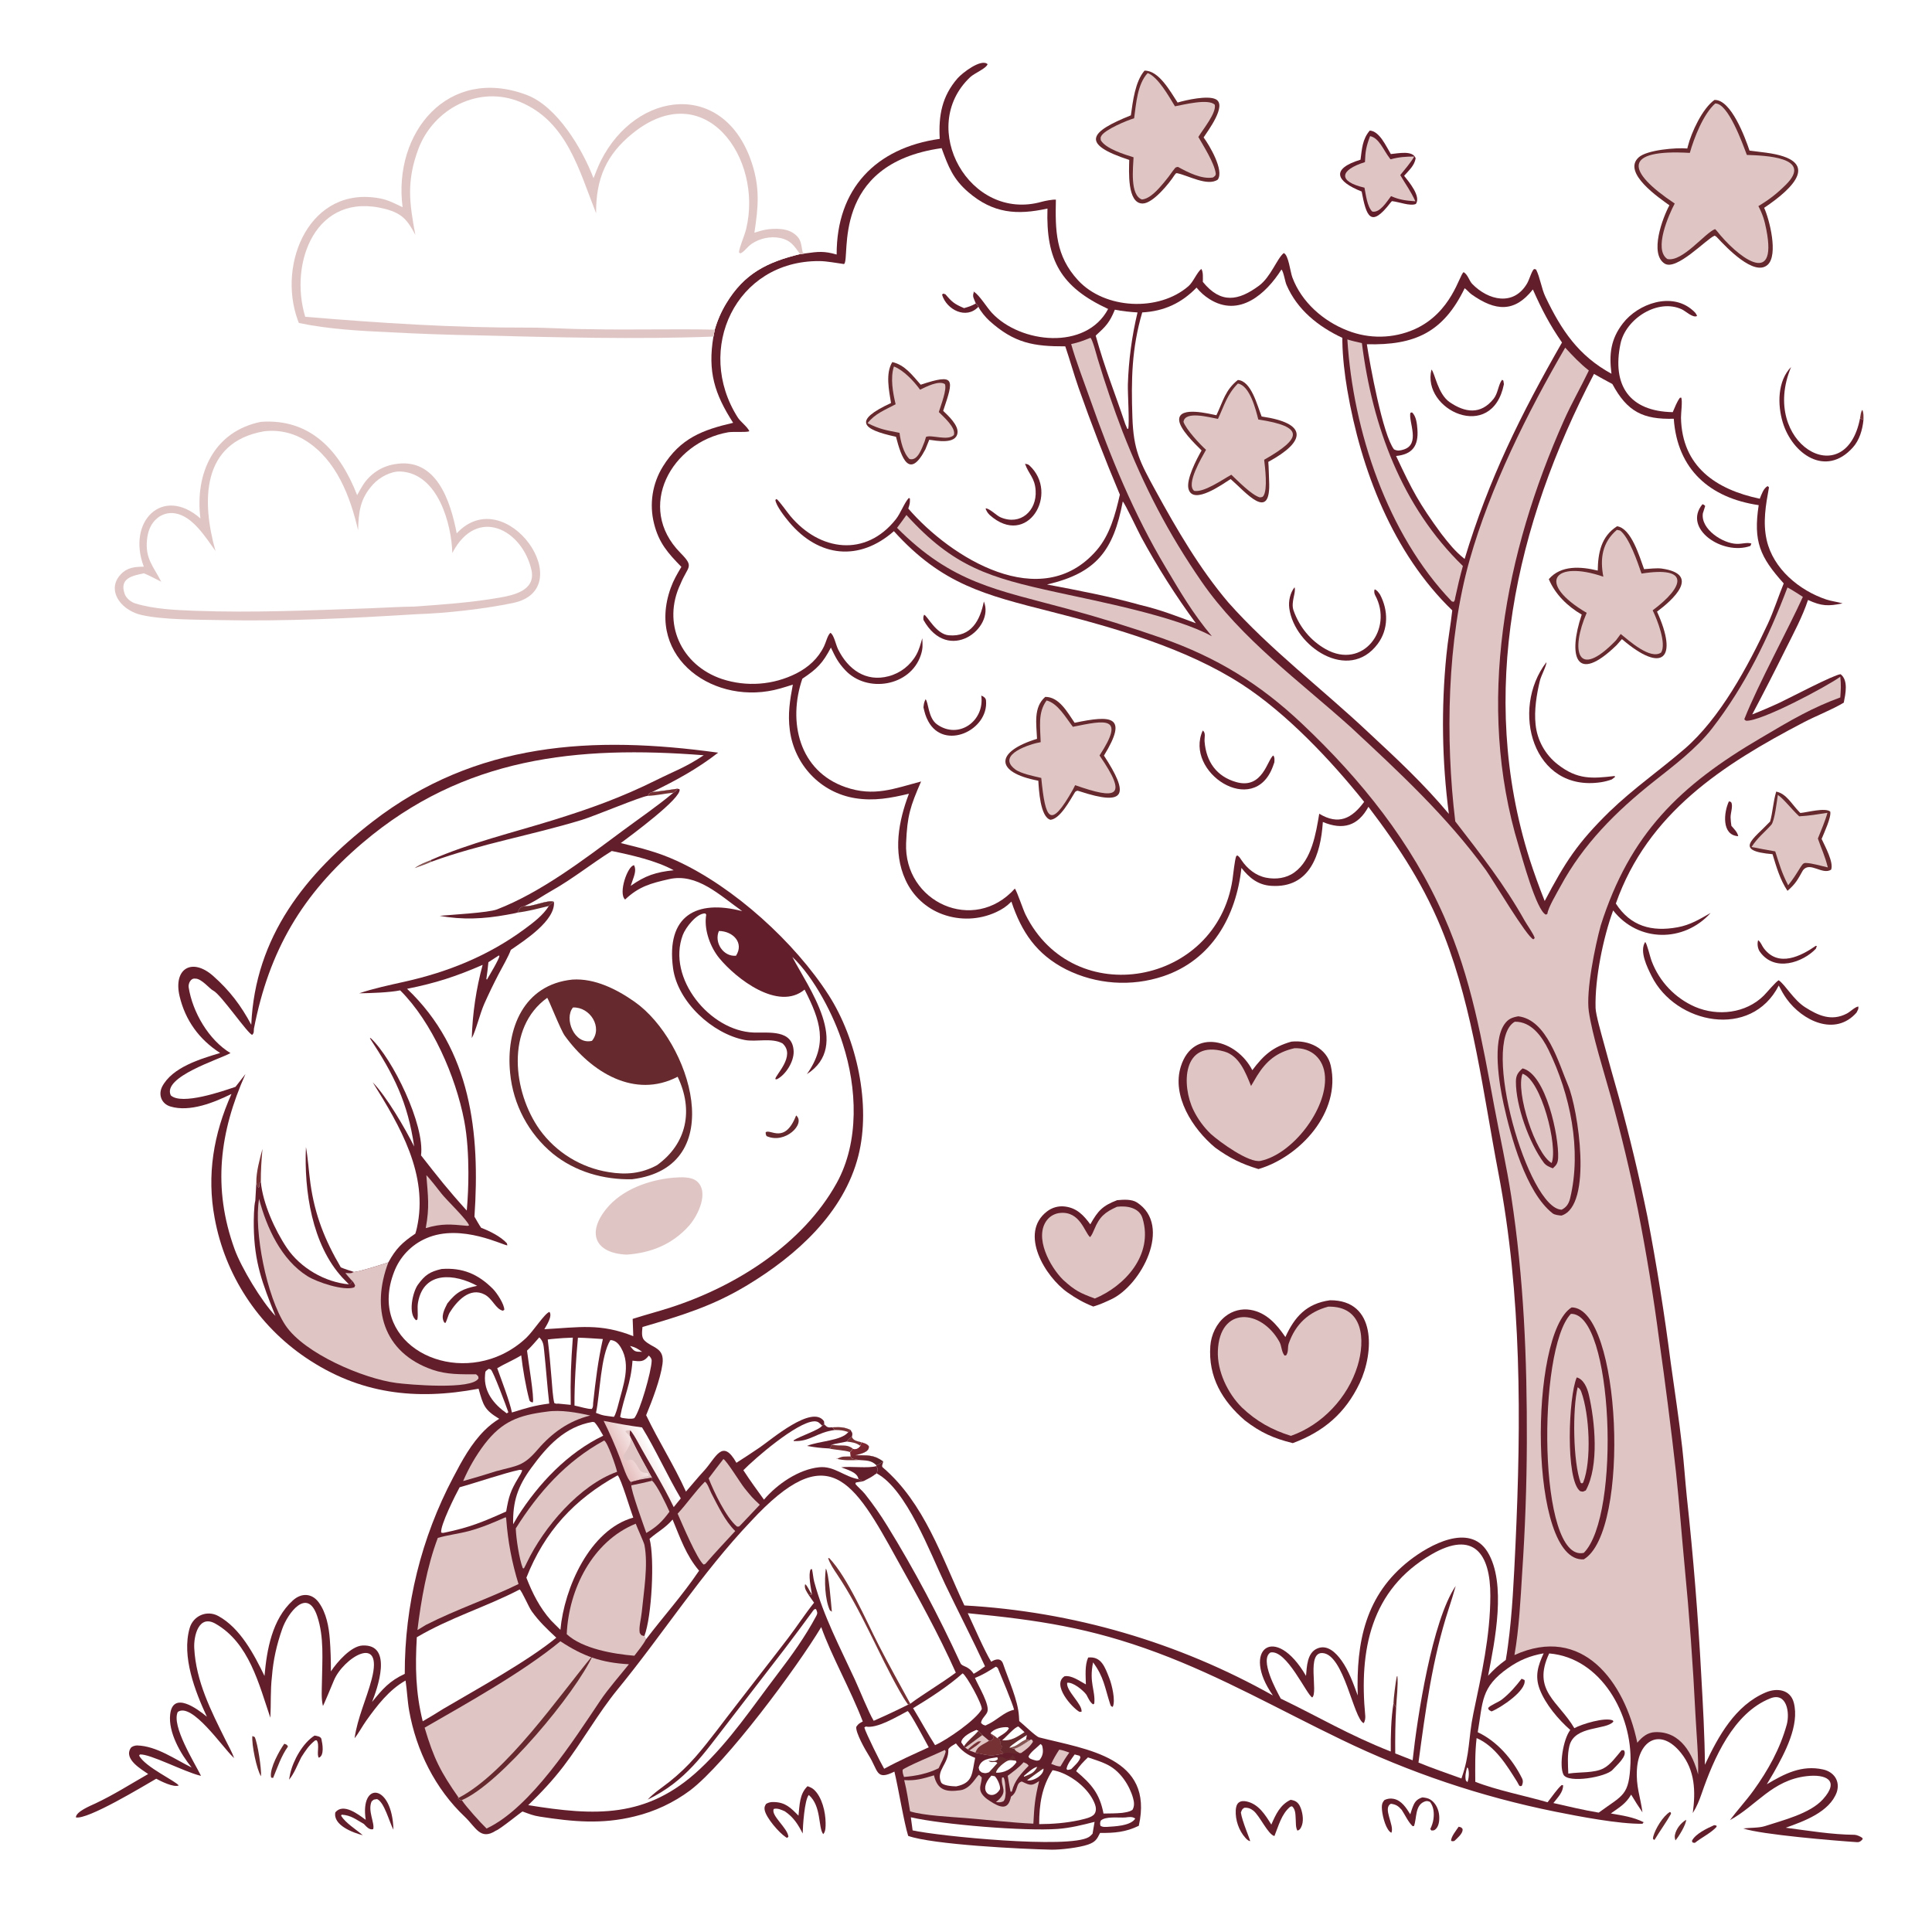 <svg version="1.1" xmlns="http://www.w3.org/2000/svg" style="display: block;" viewBox="0 0 2048 2048" width="1024" height="1024" preserveAspectRatio="none">
<defs>
	<linearGradient id="Gradient1" gradientUnits="userSpaceOnUse" x1="662.899" y1="1559.13" x2="694.915" y2="1542.45">
		<stop class="stop0" offset="0" stop-opacity="1" stop-color="rgb(229,190,189)"/>
		<stop class="stop1" offset="1" stop-opacity="1" stop-color="rgb(255,255,255)"/>
	</linearGradient>
	<linearGradient id="Gradient2" gradientUnits="userSpaceOnUse" x1="923.471" y1="1556.11" x2="910.51" y2="1532.36">
		<stop class="stop0" offset="0" stop-opacity="1" stop-color="rgb(84,33,39)"/>
		<stop class="stop1" offset="1" stop-opacity="1" stop-color="rgb(129,40,50)"/>
	</linearGradient>
</defs>
<path transform="translate(0,0)" fill="rgb(255,255,255)" d="M 0 0 L 2048 0 L 2048 2048 L 0 2048 L 0 0 z"/>
<path transform="translate(0,0)" fill="rgb(99,30,44)" d="M 996.166 147.19 C 994.771 122.563 998.455 102.105 1015.05 83.014 C 1019.94 77.388 1040.15 61.701 1046.89 68.029 C 1045.37 72.719 1033.05 77.442 1028.4 81.83 C 971.945 135.117 1027.83 235.62 1104.32 213.869 C 1107.58 212.943 1116.16 211.304 1119.28 211.641 C 1118.6 244.305 1118.82 271.089 1142.77 297.093 C 1171.12 327.871 1228.31 330.741 1259.84 303.33 C 1264.89 298.94 1268.6 289.146 1273.38 285.077 C 1275.65 287.778 1275.06 295.102 1275.06 298.814 C 1294.25 322.438 1312.87 318.845 1334.51 302.915 C 1347.14 293.612 1353.59 274.089 1360.81 268.272 C 1365.88 270.054 1367.64 287.866 1369.95 294.052 C 1379.74 320.327 1402.86 340.566 1428.6 350.468 C 1451.42 359.461 1476.89 358.973 1499.35 349.112 C 1539.03 331.388 1546.96 290.994 1551.54 288.489 C 1556.14 291.273 1557.38 297.64 1560.64 300.99 C 1577.54 318.384 1604.5 324.97 1618.82 300.396 C 1621.23 296.269 1623.67 287.023 1626.2 285.156 L 1628.29 285.649 C 1632.63 294.304 1634 305.82 1638.2 314.606 C 1655.38 350.563 1673.44 377.149 1708.22 396.188 C 1705.64 375.748 1707.22 359.743 1720.29 342.793 C 1736.59 321.661 1772.07 309.309 1794.12 328.748 C 1796.22 330.603 1798.14 332.261 1798.95 334.963 C 1794.64 337.379 1786.95 329.884 1782.98 327.998 C 1757.45 315.885 1723.26 337.926 1717.77 364.442 C 1708.68 408.322 1727.03 436.065 1773.17 436.899 C 1775.35 431.899 1777.55 425.978 1780.74 421.688 L 1782.11 421.435 C 1783.74 424.741 1781.83 437.926 1781.92 442.838 C 1782.93 494.581 1818.98 518.919 1865.44 528.67 C 1867.35 523.966 1869.35 517.726 1873.75 515.266 L 1875.2 516.589 C 1871.79 535.382 1868.48 553.655 1872.8 572.636 C 1879.74 603.034 1907.3 625.872 1935.86 635.464 C 1941.4 637.326 1947.59 637.945 1953.23 639.623 C 1938.05 642.691 1931.1 642.658 1916.56 635.991 C 1910.63 653.839 1901.58 670.622 1893.17 687.47 C 1881.58 710.911 1869.67 734.194 1857.44 757.313 C 1867.32 753.437 1877.08 749.252 1886.7 744.763 C 1897.56 739.639 1943.99 715.198 1951.11 714.682 C 1959.54 721.2 1956.26 735.735 1954.48 744.831 C 1941.69 752.521 1925.58 758.6 1911.92 765.734 C 1826.18 810.522 1746.71 861.712 1712.86 957.778 C 1728.41 981.949 1750.94 987.991 1778.34 982.951 C 1791.83 980.472 1801.62 974.424 1813.34 967.759 C 1785.08 999.206 1736.65 999.115 1710.01 965.097 C 1699.49 993.738 1690.5 1037.42 1691.37 1068.5 C 1691.56 1075.42 1697.68 1096.72 1699.83 1104.64 C 1705.07 1124.09 1710.46 1143.5 1716.01 1162.86 C 1727.55 1204.88 1737.68 1247.27 1746.39 1289.96 C 1756.17 1341.2 1764.39 1392.73 1771.04 1444.47 C 1775.18 1474.52 1779.87 1504.53 1783.24 1534.7 C 1785.17 1551.91 1786.31 1569.36 1788.09 1586.62 C 1794.95 1649.71 1800.06 1712.99 1803.43 1776.36 C 1805.12 1806.64 1807.09 1840.58 1807.26 1870.74 C 1821.45 1840.49 1839.39 1807.74 1871.77 1794.03 C 1883.64 1789.01 1897.78 1790.84 1901.48 1804.84 C 1907.81 1828.85 1891.89 1858.3 1880.32 1878.88 C 1877.92 1883.08 1875.45 1887.25 1872.92 1891.38 C 1891.72 1880.22 1909.77 1870.74 1932.47 1875.69 C 1944 1878.2 1950.86 1887.94 1947.07 1899.73 C 1939.43 1920.93 1911.97 1930.65 1892.98 1937.47 C 1917.58 1940.66 1941 1944.69 1965.92 1944.97 C 1968.14 1945 1972.3 1946.79 1974.07 1948.23 L 1974.56 1949.46 C 1973 1951.42 1971.27 1952.95 1968.59 1952.77 C 1944.83 1951.2 1867.24 1944.8 1847.82 1938.23 C 1855 1937.36 1864.6 1937.82 1871.1 1935.69 C 1889.92 1929.52 1918.65 1922.57 1932.38 1907.34 C 1950.71 1887 1935.37 1880.5 1915.25 1882.78 C 1878.53 1886.94 1861.87 1914.22 1833.81 1929.4 C 1841.85 1918.63 1850.96 1908.88 1858.89 1897.86 C 1874.28 1876.5 1886.93 1853.76 1894.01 1828.22 C 1897.48 1815.68 1894.12 1793.35 1876.51 1800.37 C 1837.42 1815.93 1816.63 1864.17 1803.87 1901.15 C 1801.22 1908.76 1798.68 1915.16 1794.42 1921.9 C 1797.54 1898.67 1796.8 1876.76 1781.92 1858.2 C 1760.37 1831.31 1737.2 1844.22 1735.23 1875.51 C 1734.07 1893.95 1738.89 1904.52 1741.08 1921.14 C 1736.63 1914.67 1733.13 1909.13 1729.09 1902.38 C 1723.24 1912.31 1716.8 1915.68 1707.56 1922.34 C 1719.87 1924.55 1731 1925.98 1742.3 1931.58 L 1743.1 1932.77 L 1742.1 1931.7 L 1741.17 1933.24 C 1716.34 1933.74 1673.35 1925.38 1648.55 1920.42 C 1570.05 1904.62 1493.86 1878.95 1421.8 1844.02 C 1356.75 1812.69 1294.87 1777.32 1226.62 1751.9 C 1155.55 1725.43 1100.33 1717.25 1025.88 1710.06 C 1031.84 1722.91 1043.94 1750.63 1050.72 1761.5 C 1055.32 1758.57 1061.11 1757.16 1063.36 1763.83 C 1068.93 1780.33 1079.23 1802.43 1080.14 1819.55 L 1080.44 1824.41 C 1084.97 1827.94 1098.03 1840.81 1101.56 1841.71 C 1152.19 1854.66 1223.44 1862.63 1207.18 1935.41 C 1193.18 1942.18 1181.62 1943.09 1166.1 1943 C 1162.78 1949.89 1160.99 1952.61 1153.46 1955.29 C 1144.21 1958.58 1123.93 1960.91 1114.73 1960.73 C 1082.67 1960.1 988.581 1955.37 962.709 1946.13 C 958.279 1932.07 952.322 1895.53 948.109 1877.97 C 928.227 1887.93 931.194 1876.91 920.776 1860.54 C 917.06 1854.7 906.691 1836.27 907.7 1830.47 C 910.156 1827.03 910.737 1826.95 914.579 1824.84 C 901.61 1790.95 881.313 1755.22 870.528 1724.78 C 845.016 1767.4 769.91 1868.74 731.621 1897.84 C 714.027 1910.97 693.943 1920.38 672.595 1925.49 C 637.784 1934.06 607.368 1931.12 572.523 1925.75 C 565.046 1924.6 561.57 1923.04 553.926 1920.27 C 553.34 1920.06 529.678 1939.45 525.728 1940.52 C 509.188 1951.35 504.236 1936.76 492.732 1925.89 C 461.333 1896.23 441.257 1855.76 433.731 1813.42 C 431.895 1803.21 431.497 1792 429.913 1781.44 C 412.506 1791.19 399.594 1808.05 388.157 1824.11 C 384.236 1829.61 380.001 1837.56 375.852 1842.62 C 379.094 1820.44 388.494 1801.14 394.004 1780.03 C 406.947 1730.45 363.667 1757.54 353.87 1781.52 C 352.364 1785.21 342.877 1808.03 342.326 1808.38 C 340.354 1800.85 341.161 1790.83 341.256 1783.05 C 341.538 1759.72 343.769 1735.45 336.189 1713.01 C 325.763 1682.13 304.986 1710.03 299.175 1726.7 C 293.221 1743.77 289.674 1759.31 288.238 1777.43 C 286.531 1792.11 287.38 1806.27 286.59 1820.85 C 274.384 1785.04 264.068 1741.59 228.493 1721.23 C 210.739 1711.06 205.251 1733.99 205.905 1747.01 C 207.673 1782.19 223.726 1813.62 239.1 1844.55 C 242.242 1850.87 245.871 1857.2 248.195 1863.59 L 247.056 1862.55 C 235.975 1852.32 203.416 1804.08 188.442 1814.75 C 181.47 1829.34 206.221 1868.49 213.084 1882.47 L 211.739 1882.15 C 195.249 1878.09 158.568 1858.9 148.304 1859.81 L 147.455 1861.06 C 154.042 1873.27 186.358 1887.98 189.463 1892.7 C 183.857 1894.93 170.744 1888.28 165.611 1885.53 C 151.826 1893.46 92.814 1929.29 80.44 1926.51 C 80.532 1920.36 95.794 1914.23 101.08 1911.75 C 120.446 1902.65 138.507 1891.13 157.058 1880.53 C 150.129 1875.66 130.909 1864.83 138.57 1853 C 139.736 1851.2 143.171 1850.27 145.232 1850.24 C 166.109 1850.77 185.967 1865.28 203.159 1873.63 C 191.551 1859.4 178.193 1836.39 180.396 1817.26 C 183.28 1792.22 209.194 1811.36 219.306 1819.81 C 206.754 1792.88 192.414 1755.97 201.025 1725.92 C 204.793 1712.78 219.248 1706.39 231.433 1713.05 C 254.652 1725.74 269.295 1753.69 280.373 1776.55 C 282.86 1748.65 288.39 1716.59 310.358 1696.6 C 319.363 1688.32 330.695 1688.6 338.051 1698.84 C 345.943 1709.83 348.595 1724.38 349.614 1737.63 C 350.469 1748.74 350.807 1760.59 350.765 1771.73 C 357.532 1761.56 372.216 1744.93 384.187 1744.31 C 417.38 1742.58 399.546 1791.12 394.375 1804.19 C 405.618 1790.36 412.69 1781.99 429.06 1774.36 C 428.877 1701.72 446.545 1630.14 480.511 1565.93 C 489.706 1548.31 499.56 1530.17 513.804 1516.09 C 518.446 1511.48 523.606 1507.42 529.181 1503.99 C 513.408 1494.42 512.391 1490.01 507.302 1472.1 C 440.863 1484.66 381.082 1477.83 323.907 1439.03 C 273.337 1404.7 238.64 1351.53 227.579 1291.41 C 218.953 1245.4 226.441 1202 245.378 1159.63 C 227.2 1168.58 201.378 1179.18 180.605 1172.92 C 171.34 1170.14 167.548 1160.68 171.821 1151.99 C 182.657 1131.16 212.75 1122.45 233.336 1116.2 C 211.122 1101.89 196.388 1081.55 190.371 1056 C 183.475 1026.71 203.601 1014.71 226.05 1034.62 C 243.448 1050.04 255.533 1065.97 266.351 1086.29 C 270.424 992.956 324.033 925.809 394.867 871.022 C 504.386 786.312 628.728 779.531 761.275 797.859 C 739.425 814.907 715.937 827.737 691.078 839.67 C 696.956 839.36 711.51 836.879 718.326 836.048 L 720.393 836.672 C 722.786 846.155 668.206 886.052 658.094 893.69 C 679.355 898.944 696.893 903.104 717.284 912.443 C 778.152 940.321 842.548 998.943 878.445 1054.91 C 908.216 1101.32 923.571 1171.18 909.908 1225.12 C 894.532 1285.82 844.321 1330.75 792.461 1362.17 C 755.344 1384.66 722.137 1394.63 681.039 1406.69 C 680.634 1411.56 679.636 1417.45 683.132 1420.91 C 691.671 1429.34 704.67 1428.15 702.247 1446.01 C 700.076 1462 691.166 1485.16 684.944 1500.18 C 698.495 1528.47 714.003 1552.22 727.146 1581.16 C 733.46 1573.96 739.677 1566.21 746.176 1559.21 C 758.878 1545.54 765.591 1523.95 780.645 1550.63 C 789.049 1545.26 797.299 1539.83 805.524 1534.24 C 817.508 1526.09 860.944 1488.55 873.468 1506.55 C 873.551 1507.37 873.798 1509.2 873.744 1509.94 C 877.287 1513.47 877.121 1513.22 882.432 1513.01 C 890.54 1512.87 893.889 1512.41 901.443 1515.72 C 903.25 1518.9 904.163 1519.12 902.967 1523.04 C 904.483 1527.31 908.774 1527.64 913.063 1528.89 C 916.545 1530.01 918.555 1530.25 920.955 1532.99 C 921.96 1539.5 911.668 1541.19 906.694 1542.63 C 919.374 1542.86 925.755 1541.73 936.171 1549.14 C 936.19 1551.49 933.977 1553.99 935.803 1555.56 C 979.937 1593.34 998.148 1650.41 1022.28 1701.83 C 1137.16 1708.22 1249.04 1740.87 1349.34 1797.26 C 1315.14 1748.74 1351.46 1719.85 1384.43 1776.49 C 1385.32 1766.54 1385.57 1752.19 1396.25 1747.51 C 1407.06 1742.78 1416.19 1752.04 1421.99 1760.12 C 1430 1771.29 1434.49 1784.49 1439.25 1797.28 C 1437.57 1740.74 1447.28 1690.62 1494.31 1654.01 C 1515.1 1637.84 1557.62 1613.97 1576.8 1645 C 1597.3 1678.16 1584.52 1740.02 1577.44 1776.36 C 1584 1769.3 1588.51 1765.25 1596.19 1759.6 C 1597.04 1754.68 1597.79 1749.73 1598.44 1744.77 C 1603.23 1709.72 1604.76 1672.87 1606.48 1637.5 C 1612.57 1506.39 1613.11 1372.57 1588.32 1243.17 C 1572.26 1159.3 1562.01 1071.79 1530.95 991.877 C 1511 940.538 1483.64 898.776 1450.58 855.262 C 1439.56 875.505 1423.62 880.29 1402.26 871.331 L 1402.18 872.602 C 1399.94 904.577 1389.18 941.807 1347.45 939.021 C 1333.54 938.093 1324.34 930.617 1315.97 920.004 C 1310.34 971.548 1284.49 1017.55 1233.22 1034.82 C 1199.24 1046.2 1162.13 1043.61 1130.07 1027.6 C 1098.94 1011.79 1082.89 988.134 1072.13 955.743 C 1066.78 961.028 1062.58 963.782 1055.88 966.937 C 1038 975.155 1017.6 975.96 999.125 969.176 C 981.626 962.778 967.448 949.591 959.801 932.601 C 946.282 903.005 952.501 870.469 963.495 841.387 C 944.16 845.994 926.592 849.321 906.654 846.137 C 869.802 840.253 842.109 810.797 837.236 774.027 C 834.955 756.818 837.288 742.539 840.434 725.736 C 836.014 727.149 831.564 728.527 826.97 729.843 C 758.429 749.475 683.921 698.153 711.041 623.109 C 714.005 614.906 717.691 608.638 722.295 600.913 C 708.051 586.325 698.402 575.544 693.3 554.962 C 688.13 534.421 691.489 512.662 702.613 494.637 C 721.25 464.51 744.823 455.682 777.152 448.197 C 757.458 417.522 750.048 394.079 756.246 356.783 L 757.674 349.44 C 760.461 339.703 764.524 330.378 769.758 321.708 C 789.021 289.765 813.237 277.89 848.108 269.343 L 853.754 268.612 C 867.194 266.734 873.52 265.943 886.886 269.817 C 886.683 200.254 928.281 156.736 996.166 147.19 z"/>
<path transform="translate(0,0)" fill="rgb(255,255,255)" d="M 648.487 902.093 C 669.348 906.383 695.768 912.357 714.179 922.515 C 695.222 924.419 683.94 928.225 668.591 939.03 C 669.162 937.428 669.716 935.82 670.254 934.207 C 672.096 928.724 674.869 922.653 672.173 917.208 C 665.399 917.376 655.075 947.035 662.635 953.539 C 677.352 939.629 689.947 936.324 709.281 931.923 C 738.79 925.207 762.845 948.887 786.758 965.849 C 738.13 953.148 705.994 970.695 713.446 1026.22 C 718.271 1062.17 755.256 1095.78 789.373 1102.41 C 801.446 1104.76 818.214 1099.8 829.478 1106.05 C 844.085 1119.21 821.503 1139.86 821.855 1143.9 L 823.337 1144.15 C 832.922 1139.5 841.702 1125.26 841.302 1114.48 C 840.368 1091 815.052 1095.05 798.913 1094.53 C 752.521 1092.91 706.654 1036.86 723.784 991.146 C 726.754 983.219 738.495 967.918 747.622 968.272 L 748.63 969.559 C 748.511 970.323 748.406 971.088 748.314 971.855 C 746.597 986.55 753.092 1004.29 762.499 1015.72 C 780.272 1037.33 825.036 1072.26 852.899 1049.01 C 869.453 1081.52 878.176 1106.47 855.33 1138.64 C 902.712 1108.22 856.878 1047.07 839.9 1014.37 C 863.073 1036.11 884.261 1077.13 893.486 1106.82 C 908.418 1152.95 911.228 1210.09 886.949 1254.01 C 851.057 1318.93 779.82 1363.75 710.478 1386.1 C 697.149 1390.4 683.882 1393.84 670.648 1398.09 L 671.311 1416.38 C 636.195 1402.47 614.173 1407.04 577.037 1409.02 C 579.435 1404.88 585.88 1395 582.448 1390.68 C 577.417 1392.06 565.504 1411.03 557.605 1418.42 C 550.068 1425.46 541.498 1431.31 532.193 1435.75 C 468.923 1465.6 390.075 1420.17 417.668 1348.53 C 423.688 1332.44 436 1319.5 451.768 1312.68 C 489.079 1296.23 535.378 1321.2 537.863 1320.08 L 537.264 1317.87 C 530.877 1310.81 518.948 1304.85 510.057 1301.54 C 507.658 1298.09 505.105 1293.42 502.939 1289.71 C 508.968 1201.36 499.633 1112.89 431.523 1048.18 C 461.598 1042.15 483.529 1035.1 511.614 1022.8 C 504.756 1048.13 500.89 1074.18 500.096 1100.42 C 504.184 1093.6 508.733 1074.49 513.333 1064.14 C 518.112 1053.42 523.212 1042.86 528.627 1032.45 C 532.25 1025.56 539.05 1013.82 541.502 1006.91 C 556.361 996.718 588.859 975.733 587.225 956.015 C 580.966 953.198 563.911 961.748 555.762 960.496 C 565.943 956.408 575.264 949.537 584.765 944.201 C 607.051 931.683 626.931 915.564 648.487 902.093 z"/>
<path transform="translate(0,0)" fill="rgb(102,41,45)" d="M 606.771 1038.4 C 630.488 1036.83 653.954 1048.7 672.949 1062.11 C 731.542 1103.48 774.84 1237.04 669.955 1250.06 C 639.767 1250.65 609.677 1242.12 586.017 1222.91 C 560.232 1201.56 543.959 1170.86 540.762 1137.54 C 536.031 1090.79 554.986 1043.66 606.771 1038.4 z"/>
<path transform="translate(0,0)" fill="rgb(255,255,255)" d="M 580.047 1057.76 C 581.295 1058.6 594.215 1091.74 598.634 1097.87 C 626.551 1136.61 672.787 1165.09 718.331 1141.4 C 735.208 1176.56 728.346 1212.25 696.377 1235.18 C 679.912 1244.06 663.508 1245.57 645.161 1242.48 C 615.793 1237.78 589.499 1221.59 572.07 1197.49 C 543.696 1157.63 535.827 1089.5 580.047 1057.76 z"/>
<path transform="translate(0,0)" fill="rgb(255,255,255)" d="M 607.413 1067.96 C 625.722 1067.27 639.127 1089.26 627.508 1103.33 C 608.71 1107.93 597.639 1079.51 607.413 1067.96 z"/>
<path transform="translate(0,0)" fill="rgb(223,198,197)" d="M 713.592 1248.41 C 721.365 1247.9 732.181 1246.95 738.515 1252.03 C 752.264 1263.37 739.844 1288.83 730.237 1299.51 C 712.52 1319.22 690.119 1328.14 664.307 1329.96 C 631.465 1328.59 621.508 1307.81 642.563 1281.58 C 659.073 1261 687.803 1250.72 713.592 1248.41 z"/>
<path transform="translate(0,0)" fill="rgb(99,30,44)" d="M 468.086 1345.18 C 490.3 1343.56 506.794 1350.53 522.496 1366.26 C 526.694 1370.47 534.767 1382.74 534.563 1388.54 L 533.011 1389.41 C 525.35 1387.61 522.283 1376.83 513.817 1372.31 C 498.049 1363.91 484.18 1379.29 476.511 1391.64 C 475.434 1393.38 473.788 1399.33 472.364 1402.24 L 471.104 1402.11 C 466.797 1395.65 471.159 1387.85 474.214 1381.67 C 484.236 1369.09 490.766 1366.21 505.806 1363.01 C 482.334 1350.24 449.456 1346.74 443.194 1380.28 C 441.962 1386.88 443.499 1392.4 442.47 1398.67 L 441.205 1399.55 C 432.272 1393.03 437.39 1369.58 443.007 1361.81 C 450.675 1351.2 456.092 1347.97 468.086 1345.18 z"/>
<path transform="translate(0,0)" fill="rgb(102,41,45)" d="M 843.933 1182.4 C 854.389 1191.1 832.282 1213.27 812.557 1204.29 C 811.543 1201.98 811.8 1202.85 811.621 1200.3 C 816.403 1196.06 831.84 1213.51 843.933 1182.4 z"/>
<path transform="translate(0,0)" fill="rgb(255,255,255)" d="M 269.178 1090.44 C 285.214 1007.52 320.535 947.701 384.496 893.381 C 491.658 802.372 612.007 790.141 745.988 800.599 C 726.839 813.404 715.192 817.22 695.767 826.892 C 658.928 845.235 625.452 857.229 586.294 869.383 C 542.867 882.861 498.199 893.417 456.627 911.688 L 457.275 913.482 C 510.272 894.251 562.812 885.551 616.774 869.125 C 630.347 864.993 680.285 843.986 686.697 843.623 C 688.768 840.08 687.353 841.347 691.078 839.67 C 696.956 839.36 711.51 836.879 718.326 836.048 C 716.474 838.279 716.276 839.102 713.826 840.268 C 696.962 854.471 677.362 867.775 659.007 881.41 C 619.031 911.108 573.59 945.894 526.909 963.983 C 517.627 967.58 477.422 969.698 466.098 970.8 C 490.143 975.272 512.925 974.089 536.915 969.757 C 539.137 969.356 547.236 967.946 548.648 967.35 C 550.589 963.178 551.121 961.575 555.762 960.496 C 563.911 961.748 580.966 953.198 587.225 956.015 C 584.914 957.493 583.437 958.192 581.777 960.407 C 575.782 970.212 565.158 978.121 556.098 984.812 C 517.832 1013.07 474.931 1030.4 428.702 1040.68 C 414.272 1043.89 394.498 1048.15 380.831 1052.94 C 392.609 1052.79 412.845 1052.14 424.199 1049.82 C 457.98 1083.42 483.038 1140.94 492.074 1187.94 C 495.411 1205.29 496.471 1225.17 496.517 1242.93 C 496.549 1256.39 495.973 1269.84 494.792 1283.25 C 474.726 1261.11 464.698 1248.26 446.308 1224.76 C 450.449 1192.47 416.289 1122.19 392.884 1100.34 L 392.121 1100.63 C 417.582 1139.24 432.228 1168.53 439.031 1215.37 C 429.384 1195.98 409.92 1162.54 395.088 1147.26 C 423.739 1193.25 454.556 1245.17 441.877 1301.8 C 441.424 1303.8 440.887 1305.77 440.266 1307.72 C 426.643 1316.92 419.765 1323.36 411.673 1338.17 C 403.518 1340.78 383.174 1347.43 375.313 1348.36 C 371.604 1350.33 370.688 1349.89 366.276 1349.5 C 368.237 1351.82 371.723 1356.22 373.811 1358.11 L 370.772 1361.49 L 369.851 1361.46 C 344.447 1359.2 318.438 1344.09 304.138 1322.92 C 291.499 1304.22 278.533 1275.55 276.492 1252.86 L 274.642 1254.35 C 274.795 1257.84 275.482 1257.35 274.052 1259.17 C 273.103 1257.07 272.485 1255.77 271.727 1253.56 L 270.649 1272.73 C 269.082 1278.44 268.929 1293.49 269.015 1299.96 C 269.531 1338.28 278.155 1360.58 291.985 1394.94 C 277.277 1379.6 255.726 1343.62 248.708 1324.27 C 225.066 1259.11 232.798 1200.1 260.171 1138.56 L 249.652 1152.07 C 235.833 1156.81 192.563 1171.81 181.056 1161.16 C 171.672 1141.56 232.575 1122.95 244.33 1116.32 C 221.275 1102.45 204.096 1072.9 200.006 1046.66 C 199.399 1042.77 202.057 1036.67 206.902 1037.39 C 213.575 1037.07 222.303 1048.35 226.093 1050.13 C 234.033 1053.86 263.224 1096.76 267.398 1096.99 C 269.504 1094.5 268.82 1094.47 269.178 1090.44 z"/>
<path transform="translate(0,0)" fill="rgb(99,30,44)" d="M 369.851 1361.46 C 367.54 1359.17 365.273 1356.84 363.052 1354.46 C 330.641 1319.36 322.194 1261.89 324.321 1215.89 C 326.466 1227.63 327.375 1242.49 329.092 1254.72 C 333.759 1287.97 344.316 1314.57 361.262 1343.43 C 364.797 1345.08 371.407 1347.06 375.313 1348.36 C 371.604 1350.33 370.688 1349.89 366.276 1349.5 C 368.237 1351.82 371.723 1356.22 373.811 1358.11 L 370.772 1361.49 L 369.851 1361.46 z"/>
<path transform="translate(0,0)" fill="rgb(102,41,45)" d="M 555.762 960.496 C 563.911 961.748 580.966 953.198 587.225 956.015 C 584.914 957.493 583.437 958.192 581.777 960.407 C 571.472 962.879 559.02 966.174 548.648 967.35 C 550.589 963.178 551.121 961.575 555.762 960.496 z"/>
<path transform="translate(0,0)" fill="rgb(117,49,52)" d="M 278.23 1217.88 C 277.205 1229.07 276.378 1241.67 276.492 1252.86 L 274.642 1254.35 C 274.795 1257.84 275.482 1257.35 274.052 1259.17 C 273.103 1257.07 272.485 1255.77 271.727 1253.56 C 271.464 1242.57 275.38 1228.46 278.23 1217.88 z"/>
<path transform="translate(0,0)" fill="rgb(117,49,52)" d="M 691.078 839.67 C 696.956 839.36 711.51 836.879 718.326 836.048 C 716.474 838.279 716.276 839.102 713.826 840.268 C 704.504 841.248 696.07 843.285 686.697 843.623 C 688.768 840.08 687.353 841.347 691.078 839.67 z"/>
<path transform="translate(0,0)" fill="rgb(133,86,84)" d="M 439.475 920.261 L 439.905 919.946 C 445.031 916.127 450.704 914.156 456.627 911.688 L 457.275 913.482 C 451.602 916.14 445.402 918.157 439.475 920.261 z"/>
<path transform="translate(0,0)" fill="rgb(223,198,197)" d="M 274.643 1270.87 C 282.663 1301.46 298.197 1335.48 326.016 1352.86 C 335.983 1359.09 364.408 1368.75 375.584 1364.64 L 376.493 1362.68 C 375.461 1360.61 375.18 1359.95 373.811 1358.11 C 371.723 1356.22 368.237 1351.82 366.276 1349.5 C 370.688 1349.89 371.604 1350.33 375.313 1348.36 C 383.174 1347.43 403.518 1340.78 411.673 1338.17 C 393.394 1386.21 405.509 1433.59 458.386 1451.96 C 473.625 1457.25 488.641 1456.82 504.634 1456.79 C 507.311 1459.34 506.676 1457.88 507.266 1460.98 C 500.958 1473.73 432.622 1467.65 420.184 1466.01 C 385.071 1461.35 322.489 1434.75 302.573 1404.84 C 282.709 1375.02 268.815 1304.63 274.643 1270.87 z"/>
<path transform="translate(0,0)" fill="rgb(255,255,255)" d="M 788.009 1558.5 C 799.792 1546.32 844.612 1507.59 862.831 1506.68 C 867.376 1506.45 868.765 1508.62 871.494 1511.28 L 873.744 1509.94 C 877.287 1513.47 877.121 1513.22 882.432 1513.01 C 890.54 1512.87 893.889 1512.41 901.443 1515.72 C 903.25 1518.9 904.163 1519.12 902.967 1523.04 C 904.483 1527.31 908.774 1527.64 913.063 1528.89 C 916.545 1530.01 918.555 1530.25 920.955 1532.99 C 921.96 1539.5 911.668 1541.19 906.694 1542.63 C 919.374 1542.86 925.755 1541.73 936.171 1549.14 C 933.788 1550.71 931.656 1552.47 929.038 1553.26 L 928.938 1554.14 C 930.87 1557.84 930.839 1556.76 929.329 1561.86 C 922.546 1566.72 922.334 1566.52 915.072 1570.27 L 910.021 1567.98 C 894.727 1565.36 884.286 1553.73 868.373 1555.35 C 846.533 1557.57 823.667 1573.33 809.849 1589.7 C 801.81 1578.55 795.582 1570.15 788.009 1558.5 z"/>
<path transform="translate(0,0)" fill="url(#Gradient2)" d="M 913.063 1528.89 C 916.545 1530.01 918.555 1530.25 920.955 1532.99 C 921.96 1539.5 911.668 1541.19 906.694 1542.63 C 919.374 1542.86 925.755 1541.73 936.171 1549.14 C 933.788 1550.71 931.656 1552.47 929.038 1553.26 C 923.449 1547.78 918.498 1548.34 910.597 1547.69 L 902.945 1546.18 L 901.664 1543.89 L 901.114 1539.23 C 901.903 1538.53 903.435 1536.39 904.05 1535.59 L 906.007 1536.19 C 909.588 1535.46 909.48 1535.21 911.977 1532.68 L 913.063 1528.89 z"/>
<path transform="translate(0,0)" fill="rgb(99,30,44)" d="M 891.704 1555.4 C 902.451 1554.09 920.186 1556.72 928.938 1554.14 C 930.87 1557.84 930.839 1556.76 929.329 1561.86 C 922.546 1566.72 922.334 1566.52 915.072 1570.27 L 910.021 1567.98 C 909.077 1560.58 897.693 1557.84 891.704 1555.4 z"/>
<path transform="translate(0,0)" fill="rgb(255,255,255)" d="M 902.967 1523.04 C 904.483 1527.31 908.774 1527.64 913.063 1528.89 L 911.977 1532.68 C 909.48 1535.21 909.588 1535.46 906.007 1536.19 L 904.05 1535.59 C 903.435 1536.39 901.903 1538.53 901.114 1539.23 C 894.56 1537.15 885.861 1537.06 878.332 1535.39 L 880.259 1534.81 C 880.935 1532.43 880.498 1533.59 881.577 1531.31 L 897.579 1528.12 C 899.314 1525.42 900.399 1524.89 902.967 1523.04 z"/>
<path transform="translate(0,0)" fill="rgb(117,49,52)" d="M 878.332 1535.39 L 880.259 1534.81 C 880.935 1532.43 880.498 1533.59 881.577 1531.31 C 892.031 1533.67 896.709 1530.12 904.05 1535.59 C 903.435 1536.39 901.903 1538.53 901.114 1539.23 C 894.56 1537.15 885.861 1537.06 878.332 1535.39 z"/>
<path transform="translate(0,0)" fill="rgb(117,49,52)" d="M 902.967 1523.04 C 904.483 1527.31 908.774 1527.64 913.063 1528.89 L 911.977 1532.68 C 907.52 1529.22 902.968 1528.82 897.579 1528.12 C 899.314 1525.42 900.399 1524.89 902.967 1523.04 z"/>
<path transform="translate(0,0)" fill="rgb(99,30,44)" d="M 901.443 1515.72 C 903.25 1518.9 904.163 1519.12 902.967 1523.04 C 900.399 1524.89 899.314 1525.42 897.579 1528.12 L 881.577 1531.31 C 880.498 1533.59 880.935 1532.43 880.259 1534.81 L 878.332 1535.39 C 869.218 1534.89 864.419 1534.35 855.462 1532.73 C 867.49 1527.56 892.013 1527.38 899.235 1518.07 L 901.443 1515.72 z"/>
<path transform="translate(0,0)" fill="rgb(99,30,44)" d="M 871.494 1511.28 L 873.744 1509.94 C 877.287 1513.47 877.121 1513.22 882.432 1513.01 L 884.798 1515.88 C 865.616 1518.34 858.727 1528.46 841.388 1527.57 L 841.248 1526.82 C 848.059 1522.31 868.596 1515.84 871.494 1511.28 z"/>
<path transform="translate(0,0)" fill="rgb(117,49,52)" d="M 910.597 1547.69 C 902.833 1547.86 893.803 1548.52 886.447 1546.14 L 887.941 1545.24 L 886.798 1546.14 L 887.618 1546.32 C 893.23 1543.29 894.91 1544.15 901.664 1543.89 L 902.945 1546.18 L 910.597 1547.69 z"/>
<path transform="translate(0,0)" fill="rgb(117,49,52)" d="M 882.432 1513.01 C 890.54 1512.87 893.889 1512.41 901.443 1515.72 L 899.235 1518.07 C 893.108 1516.02 891.347 1515.98 884.798 1515.88 L 882.432 1513.01 z"/>
<path transform="translate(0,0)" fill="rgb(255,255,255)" d="M 929.329 1561.86 C 960.923 1578.67 986.106 1646.39 1001.73 1679.07 C 1015.27 1707.39 1031.1 1738.03 1044.18 1766.37 C 1039.94 1769.4 1036.74 1771.73 1032.13 1774.28 C 1026.3 1765.39 1020.01 1767.06 1018.18 1763.08 C 995.16 1713.12 969.484 1664.37 940.527 1617.45 C 933.331 1605.71 925.426 1594.42 916.856 1583.65 C 913.555 1579.57 908.963 1576.09 906.688 1572.86 L 907.31 1571.5 C 910.039 1570.95 912.337 1570.63 915.072 1570.27 C 922.334 1566.52 922.546 1566.72 929.329 1561.86 z"/>
<path transform="translate(0,0)" fill="rgb(255,255,255)" d="M 977.651 676.533 C 975.97 682.433 974.357 688.658 971.352 694.016 C 965.084 705.28 954.504 713.509 942.044 716.813 C 917.763 723.336 898.868 709.477 888.419 688.331 C 885.934 683.302 884.092 673.035 880.312 670.826 C 877.237 673.302 875.816 680.281 873.576 684.953 C 867.321 698 856.95 707.331 844.262 713.809 C 819.738 726.221 791.28 728.35 765.181 719.727 C 721.951 705.131 701.616 660.529 721.34 619.043 C 729.298 599.524 736.542 601.537 721.159 585.939 C 673.637 537.751 711.608 468.874 771.828 458.249 C 777.06 457.326 791.565 458.634 794.341 457.07 C 792.18 452.234 785.045 447.22 782.06 442.527 C 736.179 370.409 779.893 276.241 868.483 276.758 C 876.651 276.806 886.508 278.852 894.718 279.914 C 902.085 274.516 879.153 173.804 998.138 157.044 C 1005.24 176.673 1010.31 189.8 1026.42 203.673 C 1052.7 226.301 1078.1 228.203 1110.36 221.069 C 1108.57 275.902 1124.68 304.367 1174.66 327.524 C 1151.21 371.749 1081.59 364.171 1051.4 331.596 C 1045.85 325.603 1038.8 313.588 1032.45 309.201 L 1031.19 309.935 L 1032.41 309.5 C 1030.41 314.437 1032.2 315.879 1034.4 321.717 C 1035.94 323.28 1036.44 323.351 1037.17 325.17 C 1039.08 329.607 1045.01 336.643 1048.69 339.963 C 1075.28 363.964 1095.99 367.237 1129.24 367.148 C 1134.15 381.605 1138.23 396.321 1143.3 410.956 C 1156.76 449.187 1171.37 487.003 1187.11 524.353 C 1182.34 545.082 1176.62 566.966 1162.43 583.368 C 1103.69 651.262 1007.55 590.986 962.821 539.094 C 964.38 534.086 964.644 533.651 964.549 528.526 L 963.382 527.848 C 958.496 533.218 954.739 543.957 949.76 550.285 C 917.768 590.944 868.947 584.368 837.636 546.807 C 834.417 542.946 826.457 531.536 823.208 528.942 L 821.925 529.937 C 822.54 536.161 832.507 548.695 836.717 553.681 C 868.026 590.756 910.731 595.42 947.569 563.077 C 998.67 619.572 1043.73 630.523 1114.46 648.476 C 1182.18 665.666 1257.58 687.212 1316.57 725.494 C 1363.91 756.221 1410.85 805.942 1446.05 850.001 C 1432.98 867.656 1419.05 874.997 1398.45 862.579 C 1394.96 883.267 1390.6 911.438 1372.13 924.76 C 1363.46 931.018 1352.48 932.413 1342.14 930.387 C 1331.19 928.243 1322.14 920.864 1316 911.761 C 1314.27 909.189 1314.36 908.945 1311.87 906.841 L 1310.51 907.356 C 1308.73 911.824 1307.39 926.458 1306.5 932.384 C 1289.61 1044.34 1138.12 1072.22 1087.15 969.588 C 1084.43 964.101 1078.53 946.039 1075.82 941.909 C 1032.25 990.494 957.915 956.181 960.511 893.697 C 961.724 864.509 964.889 854.894 976.398 828.394 C 947.736 835.958 926.515 844.854 896.385 834.458 C 847.076 817.444 834.887 765.051 850.52 719.47 C 866.231 708.993 872.125 702.988 880.796 686.456 C 885.552 696.45 888.108 701.926 895.842 710.261 C 918.923 735.137 964.946 727.71 976.011 694.701 C 978.442 687.448 978.017 684.163 977.651 676.533 z"/>
<path transform="translate(0,0)" fill="rgb(99,30,44)" d="M 1037.17 325.17 C 1024.29 339.066 1003.38 328.355 998.644 312.459 L 999.595 311.243 L 1002.1 311.864 C 1009.45 320.466 1011.68 322.188 1021.93 326.637 C 1027.47 324.986 1029.22 324.523 1034.4 321.717 C 1035.94 323.28 1036.44 323.351 1037.17 325.17 z"/>
<path transform="translate(0,0)" fill="rgb(102,41,45)" d="M 1108.01 738.722 C 1122.84 738.669 1131.48 755.099 1139.15 766.187 C 1178.29 757.994 1196.33 758.489 1170.23 800.952 C 1196.83 841.729 1194.49 855.33 1144.03 838.683 C 1141.47 837.84 1141.61 838.232 1139.7 839.457 C 1134.27 848.129 1123.95 868.025 1113.56 869.031 C 1102.64 866.113 1101.25 837.099 1100.67 827.6 C 1053.33 818.629 1055.39 796.504 1099.29 783.193 C 1098.7 767.629 1095.2 749.928 1108.01 738.722 z"/>
<path transform="translate(0,0)" fill="rgb(223,198,197)" d="M 1109.46 742.517 C 1121.4 745.685 1129.52 760.302 1137.28 770.442 C 1172.18 763.32 1193.07 758.767 1165.55 800.841 C 1196.35 845.592 1183.54 847.734 1139.7 832.315 C 1138.96 833.896 1138.25 835.361 1137.38 836.905 C 1112.91 880.323 1108.15 868.364 1103.78 824.657 C 1096.04 822.816 1082.17 820.083 1076.16 815.561 C 1055.31 799.857 1092.81 788.397 1103.17 786.717 C 1102.75 770.599 1099.98 755.361 1109.46 742.517 z"/>
<path transform="translate(0,0)" fill="rgb(102,41,45)" d="M 945.875 383.816 C 959.208 386.797 967.14 397.826 975.99 407.796 C 1013.1 395.501 1011.18 401.79 999.804 435.523 C 1005.33 440.752 1015.82 450.579 1015.02 458.598 C 1013.74 471.461 992.492 467.114 985.032 466.186 L 980.983 476.236 C 963.879 508.92 955.532 485.289 949.791 462.997 C 912.688 454.981 904.626 445.68 944.522 427.209 C 942.353 413.848 938.494 395.793 945.875 383.816 z"/>
<path transform="translate(0,0)" fill="rgb(223,198,197)" d="M 947.588 388.481 C 958.042 392.534 968.823 404.152 975.318 413.097 C 981.657 410.013 995.349 402.885 1001.66 407.202 C 1003.96 412.983 997.265 429.839 995.177 436.782 C 1000.41 442.068 1013.6 453.486 1011.15 461.147 C 1004.68 467.696 987.528 460.54 981.645 463.108 L 980.032 468.262 C 977.258 475.007 972.841 489.166 964.077 486.547 C 957.577 480.367 954.662 467.542 953.525 458.823 C 939.005 455.954 932.969 455.177 919.663 448.567 C 927.557 438.428 938.032 434.628 949.403 428.546 C 946.488 416.386 943.621 400.645 947.588 388.481 z"/>
<path transform="translate(0,0)" fill="rgb(99,30,44)" d="M 1274.97 774.342 C 1278.49 777.012 1276.56 781.718 1276.91 786.115 C 1278.63 807.481 1289.58 823.064 1310.35 829.012 C 1338.74 837.141 1343.51 804.72 1349.76 800.851 C 1351.42 803.022 1350.95 805.153 1350.89 808.02 C 1350.38 809.516 1349.86 811.006 1349.31 812.49 C 1329.16 867.317 1254.9 818.574 1274.97 774.342 z"/>
<path transform="translate(0,0)" fill="rgb(99,30,44)" d="M 1086.55 491.623 C 1088.24 491.881 1089.79 492.081 1091.1 493.283 C 1123.5 522.99 1089.01 581.509 1049.13 545.934 C 1046.48 543.151 1046.52 542.905 1044.85 539.6 L 1045.11 538.812 C 1050.03 539.684 1056.21 546.508 1060.8 548.447 C 1081.73 557.273 1099.13 541.596 1097.83 520.087 C 1096.99 506.304 1090.62 503.054 1086.55 491.623 z"/>
<path transform="translate(0,0)" fill="rgb(99,30,44)" d="M 1040.19 737.353 C 1042.46 738.178 1044.95 739.831 1045.2 742.396 C 1048.34 774.148 1000.8 796.098 983.932 764.488 C 981.071 759.127 980.231 755.485 978.903 749.837 C 979.409 745.517 979.376 745.107 981.121 741.212 C 984.275 744.175 983.753 761.008 993.209 767.804 C 1015.99 784.182 1043.95 764.516 1040.19 737.353 z"/>
<path transform="translate(0,0)" fill="rgb(99,30,44)" d="M 1042.93 637.583 C 1054.73 665.868 1005.34 704.36 978.896 657.128 C 978.724 654.231 978.519 654.249 979.622 651.633 C 983.284 653.021 992.279 672.278 1005.76 673.436 C 1029.63 675.485 1038.99 657.468 1042.93 637.583 z"/>
<path transform="translate(0,0)" fill="rgb(223,198,197)" d="M 1155.91 358.085 C 1158.24 359.98 1162.4 376.466 1163.61 380.414 C 1171.49 406.597 1180.34 432.48 1190.13 458.01 C 1212.84 515.91 1238.18 565.001 1273.66 616.448 C 1315.58 677.234 1377.95 722.255 1431.87 770.819 C 1482.96 818.333 1534 865.591 1575.1 922.334 C 1582.14 932.052 1618.98 994.18 1625.49 995.712 L 1626.85 994.385 C 1626.01 990.486 1618.63 980.28 1616.29 976.089 C 1594.88 937.816 1569.39 905.361 1542.64 870.71 C 1532.05 783.523 1533.88 678.071 1557.92 593.381 C 1579.8 516.282 1618.99 437.613 1659.18 368.537 C 1667.27 377.301 1674.87 385.362 1684.25 392.749 C 1675.78 410.491 1666.03 427.278 1657.97 445.347 C 1595.22 586.01 1564.11 746.348 1609.83 896.797 C 1613.33 908.32 1628.71 965.526 1638.72 969.579 L 1640.28 968.709 C 1640.9 962.349 1650.56 946.251 1654.03 939.817 C 1678.26 894.867 1713.01 860.207 1752.62 828.783 C 1773.96 811.855 1798.16 793.717 1814.94 772.077 C 1849.76 727.177 1874.9 675.458 1894.78 622.734 C 1899.75 625.272 1906.22 629.601 1911.11 632.688 C 1896.22 665.676 1863.28 726.192 1849.21 761.95 C 1848.85 762.873 1849.69 763.149 1850.82 764.005 C 1866.5 765.116 1936.48 727.728 1950.78 717.409 C 1951.72 726.199 1951.39 730.369 1950.79 739.309 C 1937.02 744.354 1923.61 750.318 1910.64 757.16 C 1895.79 764.828 1880.88 773.906 1866.46 782.344 C 1780.64 832.579 1727.78 883.883 1696.87 980.918 C 1690.83 1002.94 1681.09 1050.42 1684.2 1072.04 C 1687.86 1097.42 1700.3 1136.38 1707.28 1161.61 C 1718.38 1201.62 1728.05 1242.02 1736.28 1282.72 C 1745.24 1328.25 1752.74 1374.06 1758.75 1420.07 C 1765.38 1466.88 1771.35 1513.79 1776.64 1560.78 C 1780.1 1593.09 1782.51 1626.02 1785.61 1658.48 C 1790.78 1711.67 1794.67 1764.97 1797.29 1818.34 C 1798.23 1837 1800.64 1862.87 1800.05 1880.98 C 1794.42 1859.89 1781.9 1835.1 1754.52 1836.14 C 1746.35 1836.46 1740.72 1841.25 1735.6 1847.35 C 1722.19 1782.52 1677.43 1721.78 1605.39 1754.43 C 1610.26 1726.74 1611.82 1695.56 1613.56 1667.37 C 1616.69 1621.22 1618.35 1574.99 1618.52 1528.74 C 1618.77 1440.31 1615.35 1355.71 1601.98 1268.19 C 1597.11 1236.32 1589.8 1204.17 1583.9 1172.41 C 1571.09 1103.46 1559.57 1036.58 1530.97 971.997 C 1496.33 892.854 1442.7 826.212 1380.33 767.275 C 1335.47 724.89 1290.07 696.992 1231.66 676.409 C 1198.76 664.912 1165.46 654.589 1131.82 645.458 C 1056.43 624.993 1009.38 618.339 950.909 559.543 C 954.181 555.375 957.702 550.28 960.853 545.93 C 1011.09 601.342 1049.23 612.29 1119.49 627.7 C 1163.38 637.325 1246.7 653.393 1284.65 674.441 C 1264.3 650.153 1251.78 628.515 1235.76 601.656 C 1201.84 544.807 1177.3 484.868 1155.35 422.543 C 1148.97 404.439 1140.61 383.001 1135.47 364.737 C 1143.49 363.016 1148.36 361.133 1155.91 358.085 z"/>
<path transform="translate(0,0)" fill="rgb(99,30,44)" d="M 1666.03 1385.89 C 1718.29 1386.31 1728.73 1623.55 1678.87 1652.97 C 1620.12 1657.01 1620.75 1413.6 1666.03 1385.89 z"/>
<path transform="translate(0,0)" fill="rgb(223,198,197)" d="M 1665.2 1392.75 C 1709.85 1391.16 1718.46 1606.7 1678.86 1646.11 C 1630.26 1656.95 1629.39 1429.88 1665.2 1392.75 z"/>
<path transform="translate(0,0)" fill="rgb(99,30,44)" d="M 1671.42 1460.12 C 1678.68 1461.94 1682.56 1471.38 1684.13 1478.05 C 1690.75 1506.27 1695.34 1553.82 1681.02 1579.9 C 1677.02 1581.56 1678.96 1581.45 1675.05 1580.71 C 1659.28 1568.96 1662.62 1480.17 1671.42 1460.12 z"/>
<path transform="translate(0,0)" fill="rgb(223,198,197)" d="M 1672.42 1470.52 C 1674.39 1471.77 1675.41 1473.21 1676.21 1475.38 C 1684.95 1499.1 1687.33 1548.63 1678.23 1571.55 L 1676.98 1572.51 L 1675.58 1571.83 C 1667.46 1550.1 1666.76 1493.51 1672.42 1470.52 z"/>
<path transform="translate(0,0)" fill="rgb(99,30,44)" d="M 1609.43 1077.32 C 1639.92 1081.02 1652.2 1126.87 1662.22 1150.46 C 1672.64 1175.03 1688.88 1278.21 1655.16 1288.57 C 1652.42 1288.29 1648.03 1287.93 1645.79 1286.16 C 1617.45 1263.89 1601.5 1204.81 1593.9 1170.42 C 1589.11 1148.72 1581.86 1104.48 1594.69 1085.84 C 1598.74 1079.97 1602.92 1078.53 1609.43 1077.32 z"/>
<path transform="translate(0,0)" fill="rgb(223,198,197)" d="M 1605.74 1083.07 C 1623.16 1082.73 1634.5 1098.58 1641.6 1113.14 C 1664.45 1160.05 1676.79 1218.8 1664.42 1270.15 C 1663.04 1275.89 1660.58 1279.69 1655.46 1282.32 C 1619.89 1281.77 1568.85 1104.08 1605.74 1083.07 z"/>
<path transform="translate(0,0)" fill="rgb(99,30,44)" d="M 1614.01 1132.53 C 1638.87 1138.6 1652.64 1205 1651.69 1227.29 C 1651.45 1232.76 1649.99 1235.02 1646.1 1238.46 C 1642.72 1237.17 1638.9 1235.73 1636.51 1232.53 C 1621.12 1211.98 1606.74 1172.08 1606.92 1146.36 C 1606.97 1139.51 1609.51 1136.45 1614.01 1132.53 z"/>
<path transform="translate(0,0)" fill="rgb(223,198,197)" d="M 1613.94 1138.2 C 1633.83 1144.7 1651.68 1215.37 1644.83 1232.85 C 1627.74 1223.27 1606.35 1157.54 1613.94 1138.2 z"/>
<path transform="translate(0,0)" fill="rgb(255,255,255)" d="M 1358.4 285.698 C 1360.63 287.866 1362.11 298.214 1363.76 302.031 C 1375.3 328.718 1397.73 346.299 1422.95 358.144 C 1422.93 359.514 1422.93 360.885 1422.96 362.256 C 1423.23 378.584 1425.41 397.116 1428.16 413.25 C 1442.67 498.165 1476.5 586.272 1539.46 647.047 C 1537.73 662.823 1534.8 678.223 1533.24 694.442 C 1527.66 750.459 1528.54 806.932 1535.86 862.748 C 1508.68 830.371 1481.4 805.043 1450.67 776.466 C 1401.93 730.472 1345.87 688.147 1301.99 638.532 C 1271.48 602.545 1247.6 561.434 1225.05 520.28 C 1208.21 489.534 1201.54 477.266 1200.38 442.093 C 1199.07 402.474 1199.56 369.58 1210.81 331.182 C 1233.93 329.912 1252.41 321.376 1268.38 304.869 C 1272.23 309.643 1276.84 313.751 1282.02 317.028 C 1313.85 337.085 1342.2 311.33 1358.4 285.698 z"/>
<path transform="translate(0,0)" fill="rgb(102,41,45)" d="M 1312.17 402.802 C 1326.44 403.748 1332.58 429.567 1337.38 441.496 C 1386.51 448.624 1384.78 467.731 1344.44 489.613 C 1345 496.28 1344.96 502.888 1345.3 509.511 C 1347.61 555.096 1320.13 521.241 1304.51 507.814 C 1297.19 512.363 1264.99 535.981 1259.92 518.478 C 1257.04 508.535 1268.46 486.654 1273.74 477.489 C 1266.84 470.642 1249.66 454.257 1249.94 444.58 C 1250.34 430.488 1281.78 438.68 1289.45 440.161 C 1296.6 425.174 1298.79 413.436 1312.17 402.802 z"/>
<path transform="translate(0,0)" fill="rgb(223,198,197)" d="M 1312.2 406.563 C 1324.83 408.745 1331.09 433.747 1333.84 444.682 C 1382.97 452.185 1380.41 464.43 1340.07 487.386 C 1341 495.435 1343.99 518.987 1339.23 525.761 C 1338.22 527.2 1337.5 526.876 1335.48 527.262 C 1326.86 524.865 1312.35 509.874 1305.25 503.232 C 1295.04 508.876 1276.28 522.216 1265.84 520.33 C 1256.9 513.111 1273.89 485.124 1278.45 476.796 C 1272.21 471.351 1257.01 454.865 1254.55 447.17 C 1256.17 435.099 1282.1 442.485 1291.09 444.052 C 1297.99 429.433 1300.53 418.45 1312.2 406.563 z"/>
<path transform="translate(0,0)" fill="rgb(99,30,44)" d="M 1372.27 622.542 C 1374.21 627.871 1368.06 638.273 1371.23 647.132 C 1377.49 664.776 1389.31 679.102 1405.26 688.103 C 1444.72 710.364 1477.34 666.872 1457.69 630.914 C 1456.8 629.29 1456.36 626.471 1457.26 624.725 C 1460.05 625.919 1461 627.742 1462.85 630.181 C 1471.83 647.093 1471.94 667.146 1460.37 682.626 C 1429.6 723.815 1372.15 685.345 1366.68 644.689 C 1365.67 637.198 1367.61 628.422 1372.27 622.542 z"/>
<path transform="translate(0,0)" fill="rgb(255,255,255)" d="M 1689.7 396.37 C 1696.14 400.041 1702.63 403.613 1709.17 407.084 C 1724.94 436.401 1741.6 444.751 1774.27 443.896 C 1778.02 497.708 1812.61 527.893 1864.28 535.474 C 1858.43 574.107 1865.62 590.421 1890.82 618.452 C 1885.39 631.69 1880.02 648.283 1874.1 660.986 C 1853.03 706.194 1823.32 761.552 1785.42 794.112 C 1758.3 817.414 1732.19 835.293 1706.06 860.407 C 1671.88 893.948 1659.39 913.577 1637.44 955.099 C 1631.63 940.521 1626.3 925.755 1621.46 910.826 C 1566 734.914 1606.4 555.955 1689.7 396.37 z"/>
<path transform="translate(0,0)" fill="rgb(102,41,45)" d="M 1714.17 557.858 C 1729.21 559.959 1737.94 590.057 1742.78 603.313 C 1747.92 603.006 1756.45 601.986 1761.33 602.674 C 1804.11 608.712 1772.36 636.611 1756.51 648.355 C 1779.15 698.196 1762.68 714.64 1719.31 677.475 L 1713.65 683.891 C 1670.03 726.288 1662 695.088 1676.69 651.49 C 1661.69 642.776 1648.6 630.058 1641.8 613.93 C 1654.74 598.847 1675.97 600.505 1693.66 604.85 C 1693.97 586.209 1697.18 568.652 1714.17 557.858 z"/>
<path transform="translate(0,0)" fill="rgb(223,198,197)" d="M 1713.95 561.686 L 1717.32 562.372 C 1726.96 569.354 1736.04 596.285 1740.1 608.025 C 1791.05 599.909 1786.35 621.222 1751.9 646.976 C 1756.7 656.799 1766.76 682.178 1760.86 691.718 C 1749.45 699.656 1726.98 679.254 1718.02 672.061 L 1712.93 678.882 C 1671.03 722.186 1664.95 688.642 1681.96 649.649 C 1628.04 617.907 1647.26 593.348 1699.61 611.327 C 1695.93 592.185 1698.37 575.001 1713.95 561.686 z"/>
<path transform="translate(0,0)" fill="rgb(99,30,44)" d="M 1639.27 701.94 C 1639.62 705.292 1633.6 716.273 1632.3 721.74 C 1628.81 736.367 1626.17 752.947 1627.78 767.933 C 1629.48 784.689 1637.98 800.015 1651.28 810.338 C 1672.16 826.661 1687.78 825.38 1711.52 822.606 L 1712.06 823.561 L 1708.55 826.242 C 1704.88 827.579 1701.09 828.561 1697.23 829.175 C 1624.87 840.2 1600.62 752.125 1639.27 701.94 z"/>
<path transform="translate(0,0)" fill="rgb(99,30,44)" d="M 1804.69 534.484 C 1806.64 535.173 1805.95 534.87 1807.57 536.339 C 1807.14 538.273 1805.24 543.296 1805.11 544.139 C 1802.61 560.98 1826.31 576.145 1840.96 576.521 C 1847.09 576.678 1851.76 574.697 1856.56 576.171 L 1855.5 578.719 C 1825.94 589.281 1783.36 560.241 1804.69 534.484 z"/>
<path transform="translate(0,0)" fill="rgb(255,255,255)" d="M 559.936 1913.54 C 573.635 1900.31 585.783 1887.42 597.381 1872.25 C 617.218 1846.31 634.084 1815.97 654.705 1790.81 C 702.851 1732.07 743.635 1667.66 796.16 1612.46 C 877.919 1524.17 904.448 1568.6 951.167 1653.53 C 973.073 1692.8 994.371 1731.01 1013.21 1773.07 C 997.37 1784.77 978.868 1795.62 964.941 1806.01 L 962.622 1807.02 C 950.612 1813.03 938.448 1818.73 926.143 1824.11 C 920.595 1814.88 911.214 1791.31 906.207 1780.44 C 890.376 1746.06 873.004 1713.45 863.106 1676.76 C 861.97 1672.54 861.813 1668.1 860.716 1663.32 L 859.317 1663.56 C 856.563 1669.08 859.608 1683.52 860.681 1690.14 L 857.324 1690.86 C 859.082 1693.39 861.106 1696.49 862.938 1698.91 C 853.209 1711.08 844.766 1724.2 835.321 1736.58 C 817.583 1759.84 799.429 1782.78 781.634 1806 C 767.289 1824.27 752.212 1845.3 737.107 1862.54 C 728.779 1872.05 719.614 1880.8 709.721 1888.67 C 702.219 1894.63 692.822 1900.74 686.564 1907.67 C 727.12 1887.93 745.515 1859.6 772.234 1825.19 L 832.283 1747.22 C 841.854 1734.58 851.313 1721.89 860.678 1709.09 C 862.658 1706.38 862.974 1705.46 865.032 1705.75 C 866.297 1708.89 867.015 1709.71 865.224 1713.07 C 853.668 1734.75 839.175 1754.92 824.283 1774.43 C 797.67 1809.3 774.084 1845.14 741.893 1875.32 C 685.598 1928.11 630.467 1924.9 559.936 1913.54 z"/>
<path transform="translate(0,0)" fill="rgb(117,49,52)" d="M 962.622 1807.02 C 959.305 1802.43 956.473 1797.64 953.68 1792.71 C 930.605 1752 913.56 1707.84 887.406 1668.95 C 883.949 1663.8 879.717 1657.57 877.846 1651.68 L 879.075 1651.7 C 898.821 1672.57 918.155 1718.05 931.465 1743.91 C 942.34 1765.03 953.518 1785.15 964.941 1806.01 L 962.622 1807.02 z"/>
<path transform="translate(0,0)" fill="rgb(102,41,45)" d="M 857.324 1690.86 C 855.169 1687.36 852.157 1683.55 853.486 1679.29 C 855.854 1680.84 857.783 1686.03 860.187 1689.45 L 860.681 1690.14 L 857.324 1690.86 z"/>
<path transform="translate(0,0)" fill="rgb(102,41,45)" d="M 875.425 1662.74 C 878.461 1666.5 881.02 1700.83 881.794 1708.49 L 879.644 1706.93 C 874.395 1695.33 873.736 1675.23 875.425 1662.74 z"/>
<path transform="translate(0,0)" fill="rgb(255,255,255)" d="M 1552.61 305.538 C 1554.77 306.977 1557.56 310.416 1560.02 312.146 C 1585.13 329.856 1605.36 331.658 1624.91 306.836 C 1634.27 327.973 1642.57 343.974 1655.78 363.07 C 1612.14 439.276 1578.06 507.99 1552.57 592.507 C 1542.15 584.232 1535.96 576.215 1527.83 565.815 C 1504.15 533.513 1497 519.796 1479.91 483.36 C 1496.99 481.712 1503.82 472.817 1502.52 455.141 C 1502.1 449.464 1501.26 440.924 1496.72 437.111 L 1495.03 437.653 C 1492.98 447.193 1506.06 471.079 1487.72 476.597 C 1484 477.715 1481.27 478.197 1477.71 476.351 C 1465.77 460.955 1452.18 386.356 1448.92 364.913 C 1499.62 366.196 1529.96 352.378 1552.61 305.538 z"/>
<path transform="translate(0,0)" fill="rgb(99,30,44)" d="M 1517.43 391.721 C 1521.05 395.43 1524.13 417.697 1536.75 426.332 C 1552.96 437.419 1569.65 439.962 1583.37 422.649 C 1588.06 416.735 1588.27 407.474 1592.31 402.552 L 1593.63 403.505 L 1594.21 407.237 C 1581.72 469.788 1506.66 434.601 1517.43 391.721 z"/>
<path transform="translate(0,0)" fill="rgb(255,255,255)" d="M 1357.67 1800.6 C 1352.75 1791.58 1335.07 1759.34 1346.68 1751.73 C 1363.76 1748.05 1385.05 1796.52 1391.01 1799.37 C 1397.66 1794.18 1384.38 1750.78 1402.22 1752.33 C 1424.77 1754.28 1434.58 1821.24 1445.46 1826.64 C 1447.03 1824.76 1447.45 1821.12 1447.23 1818.85 C 1440.65 1749.58 1452.67 1685.22 1517.6 1647.64 C 1562.1 1621.89 1579.98 1646.84 1579.83 1691.62 C 1579.73 1734.42 1570.56 1774.66 1561.83 1816.31 C 1556.29 1842.89 1558.54 1859.03 1549.17 1885.25 C 1534.42 1879.9 1518.03 1874.31 1503.64 1868.38 C 1511.1 1813.12 1518.29 1758.6 1535.67 1705.48 C 1538.25 1697.56 1540.89 1689.21 1543.1 1681.18 C 1518.05 1717.94 1502.36 1820.35 1497.45 1865.97 C 1491.28 1863.6 1485.13 1861.18 1479.01 1858.7 C 1478.87 1841.64 1479.01 1827.12 1480 1810.09 L 1477.14 1805.56 C 1474.51 1822 1474.18 1839.98 1474.26 1856.7 C 1429.13 1838.87 1399.6 1820.82 1357.67 1800.6 z"/>
<path transform="translate(0,0)" fill="rgb(102,41,45)" d="M 1477.14 1805.56 C 1477.28 1800.2 1479.45 1782.54 1480.63 1777.24 L 1481.29 1776.71 C 1482.22 1786.55 1480.42 1799.76 1480 1810.09 L 1477.14 1805.56 z"/>
<path transform="translate(0,0)" fill="rgb(223,198,197)" d="M 594.035 1739.83 C 618.314 1755.76 637.569 1762.58 666.684 1764.17 C 657.179 1776.04 644.673 1790.28 636.416 1802.55 C 608.526 1844 562.607 1916.44 515.777 1938.31 C 509.589 1932.36 494.151 1915.33 489.561 1908.24 L 488.029 1908.44 L 484.906 1905.89 L 486.277 1905.75 C 467.089 1878.31 459.917 1864.44 450.116 1831.41 C 495.019 1805.58 554.679 1772.34 594.035 1739.83 z"/>
<path transform="translate(0,0)" fill="rgb(102,41,45)" d="M 628.465 1754.65 C 610.464 1794.39 530.779 1890.59 489.561 1908.24 L 488.029 1908.44 L 484.906 1905.89 L 486.277 1905.75 C 536.803 1879.42 592.277 1798.21 628.465 1754.65 z"/>
<path transform="translate(0,0)" fill="rgb(255,255,255)" d="M 1642.21 1752.71 C 1697.42 1757.31 1730.43 1817.75 1728.36 1869.02 C 1726.95 1904.06 1720.56 1902.4 1694.7 1921.46 C 1678.64 1918.77 1662.55 1914.92 1646.66 1911.3 C 1651.32 1905.26 1657.21 1899.67 1656.92 1892.38 L 1655.43 1892.24 C 1650.66 1896.31 1644.9 1904.99 1640.48 1910.47 C 1617.39 1903.76 1585.73 1897.5 1563.86 1888.76 C 1563.8 1873.17 1563.43 1857.95 1565.28 1842.44 C 1585.05 1851.01 1597.26 1871.35 1608.27 1888.86 C 1610.28 1892.05 1610.07 1894.12 1613.1 1893.11 C 1614.43 1890.5 1614.74 1887.76 1613.44 1885.15 C 1603.35 1864.75 1586.74 1845.64 1566.46 1836.22 C 1572.04 1804.02 1569.47 1788.61 1598.69 1768.16 C 1610.67 1759.78 1621.82 1755.2 1636.33 1752.61 C 1630.4 1765.55 1626.72 1776.62 1632.23 1790.92 C 1638.28 1806.61 1652.04 1822.91 1664.56 1833.83 C 1656.88 1843.84 1652.68 1871.65 1657.27 1881.06 C 1662.03 1890.8 1702.74 1883.72 1709.44 1876.04 C 1713.34 1871.56 1725.96 1861.03 1721.32 1855.28 C 1720.54 1855.3 1719.75 1855.31 1718.96 1855.33 C 1713.49 1861.77 1707.2 1870.84 1699.47 1874.7 C 1689.72 1879.57 1675.1 1878.3 1663.64 1879.93 L 1662.46 1880.11 C 1662.11 1870.33 1661.29 1860.02 1663.65 1850.66 C 1669.19 1828.69 1702.85 1834.29 1710.28 1824.91 L 1709.71 1823.76 C 1701.57 1820 1676.59 1827.59 1668.88 1831.95 C 1652.23 1803.52 1623.6 1792.23 1642.21 1752.71 z"/>
<path transform="translate(0,0)" fill="rgb(99,30,44)" d="M 1612.95 1779.55 C 1613.65 1779.76 1615.37 1780.59 1616.1 1780.92 C 1618.34 1792.15 1590.82 1810.3 1581.08 1814.19 C 1577.76 1812.17 1578.64 1813.55 1577.43 1810.55 C 1580.27 1807.23 1588.33 1804.54 1592.31 1801.38 C 1600.49 1794.87 1606.67 1787.73 1612.95 1779.55 z"/>
<path transform="translate(0,0)" fill="rgb(255,255,255)" d="M 550.875 1684.91 C 553.469 1686.96 560.405 1703.51 563.644 1708.02 C 571.563 1719.03 579.962 1726.93 589.702 1736.02 C 559.329 1761 505.262 1790.63 469.503 1811.69 C 462.473 1816.17 455.338 1820.48 448.102 1824.62 C 440.466 1793.8 440.08 1766.74 441.837 1735.54 C 477.133 1714.7 515.274 1703.45 550.875 1684.91 z"/>
<path transform="translate(0,0)" fill="rgb(223,198,197)" d="M 600.765 1732.28 C 602.832 1684.73 627.996 1633.86 673.899 1615.19 C 675.518 1619.56 682.622 1635.11 683.123 1637.68 C 687.274 1658.99 682.381 1687.27 680.29 1708.98 C 679.629 1715.86 676.972 1725.17 678.16 1731.02 C 680.609 1734.26 679.051 1733.19 683.066 1734.25 L 684.718 1737.84 C 681.897 1743.3 676.328 1750.09 672.459 1755.15 C 650.629 1753.32 617.486 1747.84 600.765 1732.28 z"/>
<path transform="translate(0,0)" fill="rgb(223,198,197)" d="M 536.021 1608.3 C 536.714 1609.6 536.541 1608.97 536.657 1610.58 C 538.35 1633.86 542.713 1656.86 549.658 1679.14 C 517.175 1694.98 484.691 1705.59 451.512 1722.44 L 442.504 1727.92 C 446.364 1696.02 452.672 1660.42 464.091 1630.25 C 473.992 1627.3 486.651 1625.77 496.974 1623.01 C 510.781 1619.31 523.046 1614.03 536.021 1608.3 z"/>
<path transform="translate(0,0)" fill="rgb(255,255,255)" d="M 654.751 1563.89 C 658.295 1567.1 668.316 1600.97 671.275 1608.74 C 625.121 1621.55 597.986 1683.7 594.073 1727.67 C 590.764 1724.54 587.302 1720.93 584.049 1717.67 C 572.131 1704.27 564.432 1688.96 557.997 1672.41 C 577.256 1623.59 608.666 1589.26 654.751 1563.89 z"/>
<path transform="translate(0,0)" fill="rgb(223,198,197)" d="M 1428.26 359.834 C 1433.31 361.439 1438.49 362.539 1443.66 363.746 C 1454.85 451.995 1485.86 536.861 1550.71 599.995 C 1547.47 611.669 1545.1 621.895 1542.54 633.737 C 1542.2 636.133 1542.28 635.988 1541 638.028 L 1538.91 637.465 C 1470.63 566.376 1434.31 456.729 1428.26 359.834 z"/>
<path transform="translate(0,0)" fill="rgb(255,255,255)" d="M 1190.18 531.598 C 1192.41 533.426 1206.84 564.105 1209.53 569.004 C 1226.8 600.845 1246.22 631.473 1267.66 660.673 C 1246.61 652.86 1230.37 646.388 1208.32 641.172 C 1176.51 632.258 1142.3 625.678 1109.86 619.608 C 1162.25 607.426 1180.36 583.63 1190.18 531.598 z"/>
<path transform="translate(0,0)" fill="rgb(223,198,197)" d="M 640.379 1527.01 C 643.845 1528.09 653.14 1555.01 654.125 1560.16 C 614.39 1574.3 576.4 1618.88 558.583 1656.25 C 557.554 1658.5 556.507 1660.43 555.357 1662.6 L 554.171 1662.33 C 550.379 1652.4 547.1 1630.85 546.743 1620.2 C 570.809 1581.89 600.268 1548.89 640.379 1527.01 z"/>
<path transform="translate(0,0)" fill="rgb(223,198,197)" d="M 990.045 1881.93 C 993.752 1897.91 1003.12 1899.82 1018.03 1897.73 C 1029.5 1896.13 1035.55 1881.61 1037.88 1881.46 L 1040.69 1884.13 C 1040.58 1891.01 1036.8 1895.32 1040.88 1901.53 C 1043.88 1906.11 1048.65 1908.69 1053.13 1911.51 C 1063.37 1917.41 1069.2 1916.66 1071.7 1904.49 C 1079.74 1899.06 1076.24 1890.3 1083.14 1888.47 L 1084.41 1889.07 C 1092.58 1892.91 1093.85 1893.1 1101.51 1888.03 C 1096.97 1906.66 1096.41 1914.16 1095.41 1933.15 C 1072.5 1932.16 1047.23 1929.09 1024.19 1927.24 C 1008.33 1925.98 979.025 1924.6 964.743 1920.1 C 962.914 1909.36 961.166 1897.43 958.479 1886.97 C 970.593 1887.87 978.455 1885.41 990.045 1881.93 z"/>
<path transform="translate(0,0)" fill="rgb(223,198,197)" d="M 579.797 1496.39 C 594.247 1494.19 611.698 1497.36 625.695 1500.52 C 602.945 1506.1 585.041 1519 569.998 1536.54 C 554.416 1554.71 548.499 1553.34 525.743 1559.58 C 514.213 1563.26 502.617 1566.72 490.96 1569.98 C 496.904 1556.08 504.515 1542.95 513.627 1530.89 C 532.206 1506.75 549.575 1500.2 579.797 1496.39 z"/>
<path transform="translate(0,0)" fill="rgb(255,255,255)" d="M 683.066 1734.25 C 690.947 1713.65 694.121 1651.78 688.548 1631.2 C 697.4 1623.5 704.974 1619.99 712.981 1610.78 C 720.927 1630 727.453 1649.14 741.071 1664.99 C 723.352 1691.27 703.669 1712.93 684.718 1737.84 L 683.066 1734.25 z"/>
<path transform="translate(0,0)" fill="rgb(255,255,255)" d="M 1020.4 1773.84 C 1024.12 1775.33 1041.41 1806.7 1040.73 1811.79 C 1034.58 1823.2 1003.5 1844.58 991.212 1849.93 C 983.239 1837.5 975.748 1823.57 967.915 1810.74 C 985.402 1800.16 1005.2 1787.43 1020.4 1773.84 z"/>
<path transform="translate(0,0)" fill="rgb(255,255,255)" d="M 550.627 1558.12 L 553.393 1558.28 C 553.672 1560.08 550.713 1564.5 549.525 1566.46 C 541.039 1580.5 539.313 1586.35 536.56 1602.25 C 511.744 1613.38 497.55 1619.26 470.634 1624.77 C 469.259 1625.07 469.207 1624.86 467.698 1624.62 C 466.325 1617.48 482.998 1584.21 487.23 1576.57 C 503.841 1572 535.727 1561.13 550.627 1558.12 z"/>
<path transform="translate(0,0)" fill="rgb(223,198,197)" d="M 747.237 1570.68 C 750.074 1572.32 752.33 1579.67 754.061 1582.95 C 761.124 1596.35 768.472 1612.32 779.374 1622.98 C 768.938 1634.3 758.1 1645.79 748.046 1657.4 C 747.112 1658.3 747.768 1657.8 745.819 1658.46 C 738.948 1652.91 723.063 1615.24 718.32 1604.56 C 728.597 1593.45 735.997 1582.12 747.237 1570.68 z"/>
<path transform="translate(0,0)" fill="rgb(255,255,255)" d="M 1181.81 328.286 C 1189.01 329.821 1198.46 330.764 1205.82 331.197 C 1199.81 356.277 1196.38 381.905 1195.58 407.683 C 1195.34 417.053 1197.41 448.773 1195.94 454.638 L 1194.96 454.492 L 1192.84 449.536 C 1181.61 415.732 1171.21 390.921 1161.49 355.751 C 1172.32 345.862 1176.12 342.071 1181.81 328.286 z"/>
<path transform="translate(0,0)" fill="rgb(255,255,255)" d="M 965.532 1926.4 C 999.763 1934.24 1086.61 1941.27 1121.14 1938.74 C 1134.55 1937.76 1147.33 1934.57 1160.29 1931.25 L 1158.16 1943.82 C 1156.89 1945.14 1155.65 1946.49 1154.06 1947.44 C 1132.95 1960.02 995.271 1946.45 967.408 1940.29 L 965.532 1926.4 z"/>
<path transform="translate(0,0)" fill="rgb(255,255,255)" d="M 628.057 1507.29 L 630.081 1507.59 C 633.599 1511.16 636.817 1517.4 639.442 1521.89 C 601.797 1539.98 570.979 1572.53 548.805 1607.46 L 543.96 1615.8 C 543.45 1591.73 548.733 1575.77 563.186 1556 C 580.253 1532.64 598.791 1512.39 628.057 1507.29 z"/>
<path transform="translate(0,0)" fill="rgb(255,255,255)" d="M 1115.79 1876.47 C 1119.51 1877.03 1123.38 1878.29 1126.82 1879.78 C 1140.63 1885.76 1155.39 1898.17 1160.71 1912.64 C 1161.88 1915.84 1162.27 1919.64 1160.31 1922.65 C 1157.53 1926.91 1148.73 1928.21 1144.07 1929.47 C 1129.8 1932.48 1116.14 1933.58 1101.56 1933.65 C 1101.58 1912.88 1104.26 1894.18 1115.79 1876.47 z"/>
<path transform="translate(0,0)" fill="url(#Gradient1)" d="M 639.878 1506.17 C 653.985 1508.93 666.378 1511.23 680.602 1513.13 C 694.772 1536.12 707.461 1564.35 721.65 1588.35 L 714.171 1597.61 C 702.749 1573.8 688.532 1551.42 675.898 1528.26 C 673.571 1523.99 671.12 1519.85 668.095 1516.03 C 666.455 1520.62 667.713 1522.14 670.138 1527.11 C 676.547 1540.26 683.867 1553.54 691.006 1566.33 C 686.646 1567.02 682.365 1567.65 678.04 1568.55 C 675.887 1569.12 670.781 1570.33 668.944 1571.05 C 665.071 1569.16 659.513 1551.56 657.326 1545.96 C 652.153 1532.42 646.331 1519.14 639.878 1506.17 z"/>
<path transform="translate(0,0)" fill="rgb(223,198,197)" d="M 678.04 1568.55 C 678.84 1565.77 684.841 1565.15 687.58 1564.5 C 687.413 1562.23 687.814 1563.27 686.267 1561.43 C 675.976 1561.53 678.312 1555.2 671.271 1548.42 C 668.159 1545.42 665.815 1549.87 661.483 1546.81 C 661.137 1545.71 660.791 1544.61 660.446 1543.5 C 663.209 1538.94 667.714 1533.26 668.456 1527.94 C 669.281 1522.02 665.679 1521.19 662.87 1517.16 C 665.27 1515.95 665.353 1516.15 668.095 1516.03 C 666.455 1520.62 667.713 1522.14 670.138 1527.11 C 676.547 1540.26 683.867 1553.54 691.006 1566.33 C 686.646 1567.02 682.365 1567.65 678.04 1568.55 z"/>
<path transform="translate(0,0)" fill="rgb(255,255,255)" d="M 571.664 1417.68 C 576.077 1421.98 576.21 1426.13 576.834 1432.02 C 578.805 1450.61 580.09 1469.26 582.204 1487.84 C 566.122 1489.93 558.053 1492.54 542.658 1497.3 C 540.357 1485.66 531.437 1462.56 527.076 1450.36 C 534.433 1445.89 543.57 1442.16 552.513 1436.72 C 554.112 1450.79 557.351 1469.91 561.103 1483.96 C 561.648 1486 563.203 1486.32 564.773 1486.65 C 566.772 1483.06 559.619 1440.77 558.674 1431.72 C 562.962 1427.82 567.714 1422.14 571.664 1417.68 z"/>
<path transform="translate(0,0)" fill="rgb(255,255,255)" d="M 962.136 1813.82 C 964.761 1815.03 981.638 1847.05 984.51 1852.21 C 968.29 1859.65 952.932 1866.4 937.25 1874.97 C 933.595 1868.83 917.946 1837.46 916.233 1831.24 L 917.752 1830.18 C 929.588 1832.71 950.626 1819.75 962.136 1813.82 z"/>
<path transform="translate(0,0)" fill="rgb(255,255,255)" d="M 1153.27 1862.92 C 1160.53 1865.34 1168.16 1867.62 1174.93 1871.21 C 1187.69 1877.97 1197.26 1892.38 1201.1 1906.08 C 1202.3 1910.32 1202.76 1914.54 1200.48 1918.49 C 1197.27 1920.76 1193.4 1921.06 1189.6 1921.72 C 1183.02 1922.37 1176.37 1922.31 1169.76 1922.43 C 1165.67 1901.08 1156.83 1891.1 1140.76 1877.52 C 1144.15 1871.79 1148.53 1867.49 1153.27 1862.92 z"/>
<path transform="translate(0,0)" fill="rgb(223,198,197)" d="M 766.837 1546.62 C 771.045 1549.34 784.57 1571.77 789.374 1577.7 C 795.767 1585.59 797.416 1587.76 805.429 1595.09 L 785.664 1615.99 C 782.861 1618.58 784.381 1618.18 781.278 1618.23 C 769.94 1609.13 756.368 1580.64 751.201 1567.11 C 756.34 1560.23 761.553 1553.4 766.837 1546.62 z"/>
<path transform="translate(0,0)" fill="rgb(255,255,255)" d="M 647.095 1420.49 C 652.578 1420.91 655.636 1424.2 658.365 1428.86 C 669.18 1447.32 660.266 1469.57 655.503 1488.53 C 654.693 1491.75 652.563 1499.83 650.703 1501.93 C 641.797 1500.67 640.067 1501.06 631.778 1497.72 C 636.106 1477.44 636.584 1437.09 647.095 1420.49 z"/>
<path transform="translate(0,0)" fill="rgb(255,255,255)" d="M 612.642 1418.01 C 621.09 1418.16 630.549 1418.93 639.058 1419.44 C 633.846 1442.75 631.361 1463.49 628.763 1487.24 C 628.633 1489.81 628.868 1491.54 627.358 1493.55 C 623.045 1493.85 614.619 1491.04 608.996 1489.95 C 608.798 1467.64 610.603 1440.19 612.642 1418.01 z"/>
<path transform="translate(0,0)" fill="rgb(255,255,255)" d="M 596.948 1418.42 L 607.217 1417.95 C 605.22 1445.44 604.589 1461.23 604.996 1489.19 L 591.766 1487.9 C 589.134 1488.09 590.099 1488.18 587.594 1487.33 C 586.031 1481.61 585.197 1468.04 584.677 1461.6 C 583.534 1447.44 582.355 1434.03 580.629 1419.92 C 585.583 1419.2 591.864 1418.85 596.948 1418.42 z"/>
<path transform="translate(0,0)" fill="rgb(223,198,197)" d="M 691.006 1566.33 L 691.234 1569.65 C 696.45 1574.04 706.407 1595.17 709.679 1602.48 C 702.112 1612.7 696.305 1618.46 685.105 1625 C 682.42 1617.23 668.702 1579.64 669.248 1574.49 L 668.944 1571.05 C 670.781 1570.33 675.887 1569.12 678.04 1568.55 C 682.365 1567.65 686.646 1567.02 691.006 1566.33 z"/>
<path transform="translate(0,0)" fill="rgb(99,30,44)" d="M 691.006 1566.33 L 691.234 1569.65 C 683.68 1571.56 676.9 1572.99 669.248 1574.49 L 668.944 1571.05 C 670.781 1570.33 675.887 1569.12 678.04 1568.55 C 682.365 1567.65 686.646 1567.02 691.006 1566.33 z"/>
<path transform="translate(0,0)" fill="rgb(255,255,255)" d="M 1055.49 1766.79 C 1056.32 1766.99 1055.72 1766.76 1057.62 1768.04 C 1060.6 1775.17 1073.95 1807.17 1074.96 1812.39 C 1063.41 1815.05 1057.01 1823.84 1044.6 1829.12 C 1041.82 1828.28 1042 1828.39 1039.94 1826.35 C 1040.34 1821.93 1044.82 1818.76 1046.46 1815.08 C 1049.76 1807.71 1037.32 1787.65 1033.47 1778.66 C 1042.29 1775.21 1047.42 1771.8 1055.49 1766.79 z"/>
<path transform="translate(0,0)" fill="rgb(255,255,255)" d="M 687.744 1436.99 C 689.433 1438.45 690.851 1440.25 690.794 1442.53 C 690.51 1453.81 678.43 1496.01 672.345 1503.34 C 668.429 1504.59 664.437 1503.66 660.229 1503.16 C 658.365 1502.81 659.346 1503.16 657.383 1501.88 C 661.593 1479.6 668.735 1467.12 670.478 1442.36 C 678.576 1443.28 682.522 1443.99 687.744 1436.99 z"/>
<path transform="translate(0,0)" fill="rgb(223,198,197)" d="M 451.957 1245.78 C 454.684 1248.18 465.391 1261.9 468.185 1265.52 C 472.807 1271.5 495.835 1293.65 497.224 1299.03 L 495.637 1299.46 C 477.594 1297.8 468.875 1296.73 451.327 1301.83 C 455.48 1279.24 453.677 1268.26 451.957 1245.78 z"/>
<path transform="translate(0,0)" fill="rgb(255,255,255)" d="M 1013.31 1848.09 C 1019.1 1855.64 1024.92 1860 1033.72 1863.41 C 1030.18 1879.25 1032.07 1889.92 1013.64 1893.63 C 1009.51 1893.57 999.16 1892.93 997.54 1889.24 C 991.913 1876.45 1006.05 1869.93 1005.26 1854.3 C 1006.78 1851.63 1010.43 1849.9 1013.31 1848.09 z"/>
<path transform="translate(0,0)" fill="rgb(223,198,197)" d="M 1021.89 1851.07 C 1020.87 1849.71 1019.96 1848.27 1019.02 1846.85 C 1019.9 1840.73 1029.91 1836.02 1035.06 1833.86 L 1037.1 1834.84 L 1041.28 1839.24 C 1043.39 1840.99 1046.52 1843.44 1048.45 1845.25 L 1050.02 1845.51 C 1051.93 1843.79 1052.68 1843.64 1053.42 1841.56 C 1051.47 1840.01 1051.39 1839.49 1049.99 1837.39 C 1052.29 1838.88 1055.29 1840.63 1057.21 1842.5 C 1059.44 1843.51 1058.47 1843 1060.15 1843.98 L 1059.93 1845.5 L 1060.53 1846.17 C 1060.21 1853.29 1064.31 1849 1061.35 1853.42 C 1060.31 1854.96 1060.47 1854.61 1060.12 1855.77 L 1061.78 1855.96 L 1063.79 1858.68 C 1050.55 1861.93 1048.27 1860.89 1035.97 1858.38 L 1034.03 1857.99 L 1027.54 1855.56 L 1025.93 1854.46 L 1023.18 1852.57 L 1021.89 1851.07 z"/>
<path transform="translate(0,0)" fill="rgb(117,49,52)" d="M 1049.99 1837.39 C 1052.29 1838.88 1055.29 1840.63 1057.21 1842.5 C 1059.44 1843.51 1058.47 1843 1060.15 1843.98 L 1059.93 1845.5 L 1060.53 1846.17 C 1060.21 1853.29 1064.31 1849 1061.35 1853.42 C 1060.31 1854.96 1060.47 1854.61 1060.12 1855.77 L 1061.78 1855.96 L 1063.79 1858.68 C 1050.55 1861.93 1048.27 1860.89 1035.97 1858.38 L 1034.03 1857.99 C 1036.1 1850.72 1041.48 1849.96 1048.45 1845.25 L 1050.02 1845.51 C 1051.93 1843.79 1052.68 1843.64 1053.42 1841.56 C 1051.47 1840.01 1051.39 1839.49 1049.99 1837.39 z"/>
<path transform="translate(0,0)" fill="rgb(255,255,255)" d="M 1021.89 1851.07 C 1020.87 1849.71 1019.96 1848.27 1019.02 1846.85 C 1019.9 1840.73 1029.91 1836.02 1035.06 1833.86 L 1037.1 1834.84 C 1031.83 1841.01 1026.15 1844.76 1021.89 1851.07 z"/>
<path transform="translate(0,0)" fill="rgb(102,41,45)" d="M 1037.1 1834.84 L 1041.28 1839.24 C 1035.22 1843.65 1029.19 1848.09 1023.18 1852.57 L 1021.89 1851.07 C 1026.15 1844.76 1031.83 1841.01 1037.1 1834.84 z"/>
<path transform="translate(0,0)" fill="rgb(117,49,52)" d="M 1025.93 1854.46 C 1030.99 1849.95 1032.49 1848.51 1038.43 1845.12 L 1036.93 1846.06 C 1040.28 1845.62 1039.59 1846.41 1040.93 1844.67 C 1038.29 1848.78 1031.79 1852.69 1027.54 1855.56 L 1025.93 1854.46 z"/>
<path transform="translate(0,0)" fill="rgb(102,41,45)" d="M 1062.31 1844.78 C 1066.85 1841.09 1075.86 1830.48 1079.57 1830.18 C 1081.82 1832.15 1083.88 1834.12 1086.04 1836.18 L 1088.52 1839.24 L 1087.64 1843.83 L 1091.25 1844.8 L 1092.95 1843.85 C 1094.87 1844.88 1094.14 1844.1 1094.95 1846.38 C 1091.34 1852.1 1087.89 1854.33 1082.5 1858.23 L 1080.79 1858.31 C 1075.34 1860.25 1071.24 1856.51 1063.79 1858.68 L 1061.78 1855.96 L 1060.12 1855.77 C 1060.47 1854.61 1060.31 1854.96 1061.35 1853.42 C 1064.31 1849 1060.21 1853.29 1060.53 1846.17 L 1062.31 1844.78 z"/>
<path transform="translate(0,0)" fill="rgb(255,255,255)" d="M 1062.31 1844.78 C 1066.85 1841.09 1075.86 1830.48 1079.57 1830.18 C 1081.82 1832.15 1083.88 1834.12 1086.04 1836.18 C 1078.28 1841.13 1071.94 1845.66 1062.31 1844.78 z"/>
<path transform="translate(0,0)" fill="rgb(223,198,197)" d="M 1091.25 1844.8 L 1092.95 1843.85 C 1094.87 1844.88 1094.14 1844.1 1094.95 1846.38 C 1091.34 1852.1 1087.89 1854.33 1082.5 1858.23 L 1080.79 1858.31 C 1077.31 1856.19 1076.94 1856.7 1075.17 1853.65 C 1080.14 1852.56 1086.76 1847.71 1091.25 1844.8 z"/>
<path transform="translate(0,0)" fill="rgb(255,255,255)" d="M 1088.52 1839.24 L 1087.64 1843.83 L 1091.25 1844.8 C 1086.76 1847.71 1080.14 1852.56 1075.17 1853.65 L 1069.96 1852.46 C 1073.07 1848.8 1083.86 1842.27 1088.52 1839.24 z"/>
<path transform="translate(0,0)" fill="rgb(133,86,84)" d="M 1069.96 1852.46 C 1077.81 1851.56 1079.71 1847.79 1086.35 1844.46 L 1087.64 1843.83 L 1091.25 1844.8 C 1086.76 1847.71 1080.14 1852.56 1075.17 1853.65 L 1069.96 1852.46 z"/>
<path transform="translate(0,0)" fill="rgb(223,198,197)" d="M 1001.6 1855.05 C 1002.09 1855.52 1002.2 1856.27 1002.46 1856.89 C 1000.83 1863.07 997.736 1868.7 994.945 1874.42 C 983.614 1880.1 970.837 1882.61 958.309 1883.66 C 957.362 1881 956.598 1878.96 956.817 1876.06 C 960.498 1872.6 993.545 1859 1001.6 1855.05 z"/>
<path transform="translate(0,0)" fill="rgb(102,41,45)" d="M 1057.17 1862.76 C 1061.89 1862.18 1062.41 1862.32 1066.58 1864.62 C 1069.85 1864.4 1071.97 1863.58 1073.22 1860.32 C 1075.88 1862.63 1075.75 1863.16 1076.89 1866.46 L 1077.54 1867.97 C 1072.69 1875.05 1064.81 1879.4 1056.26 1879.17 L 1054.49 1880.96 L 1054.52 1882.89 L 1050.93 1882.25 L 1052.34 1880.4 L 1051.42 1878.77 L 1048.35 1878.69 C 1044.39 1879.92 1044.62 1879.91 1040.61 1878.85 C 1037.51 1876.15 1038.54 1877.78 1037.45 1873.76 C 1039.82 1864.37 1049.12 1864.06 1057.17 1862.76 z"/>
<path transform="translate(0,0)" fill="rgb(255,255,255)" d="M 1057.17 1862.76 L 1057.79 1864.79 C 1055.19 1867.06 1053.74 1866.92 1049.97 1866.65 C 1049.28 1866.6 1048.59 1866.54 1047.9 1866.47 C 1050.86 1869.57 1055.45 1866.14 1057.2 1868.94 C 1054.31 1872.25 1051.36 1875.5 1048.35 1878.69 C 1044.39 1879.92 1044.62 1879.91 1040.61 1878.85 C 1037.51 1876.15 1038.54 1877.78 1037.45 1873.76 C 1039.82 1864.37 1049.12 1864.06 1057.17 1862.76 z"/>
<path transform="translate(0,0)" fill="rgb(255,255,255)" d="M 1056.26 1879.17 L 1055.82 1878.76 C 1056.48 1875.74 1060.66 1871.6 1063.18 1869.69 C 1069.13 1865.16 1070.02 1865.51 1076.89 1866.46 L 1077.54 1867.97 C 1072.69 1875.05 1064.81 1879.4 1056.26 1879.17 z"/>
<path transform="translate(0,0)" fill="rgb(255,255,255)" d="M 518.001 1451.06 C 518.82 1451.25 519.394 1451.36 520.187 1451.72 C 522.628 1452.82 536.949 1491.44 538.867 1497.04 L 537.195 1498.22 C 523.849 1488.89 512.624 1475.49 514.165 1457.68 C 514.577 1452.91 514.243 1454.08 518.001 1451.06 z"/>
<path transform="translate(0,0)" fill="rgb(255,255,255)" d="M 762.084 986.892 C 776.948 987.003 789.021 999.398 780.189 1013.11 C 766.633 1014.34 756.782 998.942 762.084 986.892 z"/>
<path transform="translate(0,0)" fill="rgb(255,255,255)" d="M 1192.98 1926.59 C 1196.74 1926.13 1200.08 1925.42 1203.39 1927.7 C 1203.11 1928.12 1202.87 1928.58 1202.53 1928.96 C 1196.76 1935.53 1181.68 1936.04 1173.66 1936.56 C 1170.84 1936.6 1169.17 1936.9 1166.6 1935.52 C 1165.95 1933.19 1166.02 1932.26 1166.83 1929.98 C 1171.84 1925.01 1185.94 1927.15 1192.98 1926.59 z"/>
<path transform="translate(0,0)" fill="rgb(255,255,255)" d="M 1050.93 1882.25 L 1054.52 1882.89 C 1057.49 1885.64 1061.3 1894.52 1059.74 1897.12 C 1052.11 1909.9 1034.92 1899.34 1050.93 1882.25 z"/>
<path transform="translate(0,0)" fill="rgb(223,198,197)" d="M 1085.04 1868.06 C 1087.43 1869.2 1089.01 1869.46 1090.42 1871.79 C 1082.57 1879.76 1075.38 1887.76 1072.72 1898.78 L 1072.14 1899.4 L 1071.16 1899.07 C 1070.1 1893.54 1069.12 1887.99 1068.23 1882.43 C 1074.02 1877.95 1080.24 1873.63 1085.04 1868.06 z"/>
<path transform="translate(0,0)" fill="rgb(223,198,197)" d="M 1122.86 1854.7 C 1126.58 1855.24 1129.99 1856.55 1133.53 1857.79 C 1130.07 1862.53 1127.07 1867.31 1124.16 1872.39 C 1120.9 1872.67 1117.42 1870.92 1114.33 1869.81 C 1116.74 1864.38 1119.62 1859.66 1122.86 1854.7 z"/>
<path transform="translate(0,0)" fill="rgb(102,41,45)" d="M 1086.09 1883.18 L 1085.41 1883.31 L 1085.43 1882.48 C 1089.1 1879.5 1095.32 1873.54 1099.51 1872.96 C 1101.78 1873.46 1104.08 1873.81 1106.16 1874.73 C 1106.8 1881.99 1094.35 1888.74 1088.81 1887.16 L 1086.09 1883.18 z"/>
<path transform="translate(0,0)" fill="rgb(255,255,255)" d="M 1088.81 1887.16 C 1089.12 1886.74 1105.29 1875.04 1106.16 1874.73 C 1106.8 1881.99 1094.35 1888.74 1088.81 1887.16 z"/>
<path transform="translate(0,0)" fill="rgb(255,255,255)" d="M 1086.09 1883.18 L 1085.41 1883.31 L 1085.43 1882.48 C 1089.1 1879.5 1095.32 1873.54 1099.51 1872.96 C 1096.12 1879.55 1092.89 1880.2 1086.09 1883.18 z"/>
<path transform="translate(0,0)" fill="rgb(255,255,255)" d="M 1102.99 1848.74 C 1104.67 1849.89 1104.72 1850.2 1105.12 1852.26 C 1106.14 1857.52 1105.25 1861.55 1101.95 1865.68 C 1098.9 1866.95 1097.89 1866.16 1094.78 1865.3 C 1092.52 1864.31 1091.18 1864.37 1090.22 1861.99 C 1092.67 1856.92 1098.91 1852.83 1102.99 1848.74 z"/>
<path transform="translate(0,0)" fill="rgb(255,255,255)" d="M 1049.99 1837.39 C 1053.28 1832.48 1062.43 1830.43 1068.22 1830.93 L 1069.52 1832.03 C 1067.1 1837.1 1059.81 1839.88 1057.21 1842.5 C 1055.29 1840.63 1052.29 1838.88 1049.99 1837.39 z"/>
<path transform="translate(0,0)" fill="rgb(255,255,255)" d="M 528.779 1012.83 L 529.347 1013.34 C 529.51 1016.22 518.518 1034.29 516.211 1038.38 L 515.533 1037.88 C 516.506 1031.91 517.09 1025.99 517.739 1019.98 L 528.779 1012.83 z"/>
<path transform="translate(0,0)" fill="rgb(255,255,255)" d="M 1139.19 1859.79 L 1144.53 1861.21 L 1145.26 1862.93 C 1143.97 1867.72 1138.81 1871.85 1135.45 1875.4 C 1134.53 1875.78 1132.72 1876 1131.72 1876.2 L 1130.52 1875.24 C 1131.38 1869.84 1136.07 1864.27 1139.19 1859.79 z"/>
<path transform="translate(0,0)" fill="rgb(223,198,197)" d="M 1055.72 1910.33 C 1070.21 1898.87 1060.32 1894.93 1062.25 1884.15 L 1063.91 1884.25 C 1065.79 1888.06 1065.77 1896.03 1066.06 1900.64 C 1065.66 1904.1 1065.82 1906.91 1063.65 1909.46 C 1060.23 1910.87 1059.35 1910.57 1055.72 1910.33 z"/>
<path transform="translate(0,0)" fill="rgb(255,255,255)" d="M 1555.17 1873.58 L 1556.15 1874.39 C 1557.67 1878.33 1557.05 1885.2 1555.57 1889.16 L 1553.92 1887.48 C 1552.68 1882.96 1554.02 1878 1555.17 1873.58 z"/>
<path transform="translate(0,0)" fill="rgb(255,255,255)" d="M 667.858 1426.74 C 673.885 1428.31 675.516 1429.45 680.696 1432.99 C 673.066 1433.02 672.509 1432.8 667.858 1426.74 z"/>
<path transform="translate(0,0)" fill="rgb(255,255,255)" d="M 426.763 219.671 C 416.443 140.743 474.904 69.332 558.207 100.573 C 590.616 112.727 617.286 157.86 629.156 188.834 C 631.585 182.914 633.774 176.774 636.667 170.967 C 674.454 95.11 768.635 84.561 797.268 173.685 C 805.631 199.713 803.837 219.537 799.704 246.681 C 802.08 245.907 804.472 245.187 806.879 244.519 C 816.684 241.84 831.886 241.201 840.478 246.793 C 850.325 253.203 848.805 259.263 851.004 267.936 L 853.754 268.612 L 848.108 269.343 C 813.237 277.89 789.021 289.765 769.758 321.708 C 764.524 330.378 760.461 339.703 757.674 349.44 L 756.246 356.783 C 674.677 359.942 587.356 357.546 505.492 355.489 C 474.924 354.948 444.369 353.868 413.839 352.25 C 381.46 350.746 348.593 349.04 316.78 342.366 C 316.349 341.247 315.93 340.122 315.523 338.994 C 293.779 278.59 328.832 196.009 403.232 210.401 C 411.573 212.014 419.162 215.959 426.763 219.671 z"/>
<path transform="translate(0,0)" fill="rgb(223,198,197)" d="M 426.763 219.671 C 416.443 140.743 474.904 69.332 558.207 100.573 C 590.616 112.727 617.286 157.86 629.156 188.834 C 631.585 182.914 633.774 176.774 636.667 170.967 C 674.454 95.11 768.635 84.561 797.268 173.685 C 805.631 199.713 803.837 219.537 799.704 246.681 C 802.08 245.907 804.472 245.187 806.879 244.519 C 816.684 241.84 831.886 241.201 840.478 246.793 C 850.325 253.203 848.805 259.263 851.004 267.936 L 853.754 268.612 L 848.108 269.343 C 841.936 260.776 838.259 254.569 826.724 252.243 C 816.611 250.204 805.536 252.65 796.956 258.367 C 792.181 261.549 788.683 267.324 784.769 268.612 L 783.282 267.484 C 783.902 261.508 789.115 250.32 790.964 242.671 C 809.164 167.375 746.883 79.653 670.487 141.473 C 642.714 163.947 631.619 189.446 631.894 226.084 C 613.783 180.501 601.094 128.888 551.532 108.158 C 507.76 89.849 459.34 115.174 443.38 158.205 C 430.774 192.193 433.952 215.105 440.286 248.969 C 431.978 233.262 426.193 226.175 408.569 221.554 C 334.885 202.233 306.064 278.359 323.557 335.801 C 402.831 342.425 480.881 347.531 560.463 347.286 C 581.843 347.22 603.539 348.995 624.956 348.926 C 668.968 349.879 713.824 348.459 757.674 349.44 L 756.246 356.783 C 674.677 359.942 587.356 357.546 505.492 355.489 C 474.924 354.948 444.369 353.868 413.839 352.25 C 381.46 350.746 348.593 349.04 316.78 342.366 C 316.349 341.247 315.93 340.122 315.523 338.994 C 293.779 278.59 328.832 196.009 403.232 210.401 C 411.573 212.014 419.162 215.959 426.763 219.671 z"/>
<path transform="translate(0,0)" fill="rgb(223,198,197)" d="M 276.504 447.178 C 329.517 443.36 360.514 478.51 378.587 524.846 C 380.5 521.287 382.751 517.206 384.975 513.828 C 392.372 502.44 404.146 494.615 417.51 492.206 C 462.55 483.703 477.506 531.126 484.137 565.335 C 536.35 509.494 615.961 624.38 543.568 639.248 C 512.605 645.606 473.48 650.039 441.751 651.068 C 372.242 655.36 303.116 658.836 233.447 657.334 C 209.476 656.817 173.069 657.161 150.195 651.952 C 143.832 650.547 137.868 647.725 132.747 643.697 C 121.318 634.543 117.127 620.306 128.01 608.833 C 135.072 601.389 142.874 600.862 152.441 600.666 C 134.233 552.795 172.351 514.39 212.441 549.539 C 206.462 502.05 226.612 457.271 276.504 447.178 z"/>
<path transform="translate(0,0)" fill="rgb(255,255,255)" d="M 279.534 457.257 C 295.101 455.239 310.884 458.743 324.135 467.16 C 356.751 487.68 371.334 526.537 379.584 562.073 C 380.188 542.852 381.442 528.779 395.535 513.375 C 402.251 506.034 414.329 499.276 424.722 499.826 C 464.558 501.933 478.702 556.078 479.456 586.229 C 505.783 535.6 554.277 561.565 563.58 605.173 C 567.311 626.093 544.468 630.909 529.359 633.55 C 499.574 638.755 469.217 640.847 439.25 642.988 C 424.116 643.122 408.369 644.219 393.159 644.749 C 330.957 646.919 268.63 649.757 206.386 647.444 C 185.936 646.684 163.344 645.673 143.738 639.753 C 139.001 638.323 134.116 634.552 132.237 629.791 C 126.275 612.984 139.905 610.421 152.54 607.742 C 157.766 609.802 165.677 614.035 170.935 616.666 C 162.687 600.363 153.85 592.46 155.815 572.34 C 156.685 563.432 159.614 555.009 166.838 549.181 C 172.041 544.901 178.837 543.072 185.485 544.162 C 204.291 547.143 217.92 569.565 228.445 584.082 C 213.599 531.547 213.386 468.933 279.534 457.257 z"/>
<path transform="translate(0,0)" fill="rgb(99,30,44)" d="M 1409.82 1378.33 C 1459.5 1378 1456.45 1434.18 1441.31 1466.14 C 1426.17 1498.11 1402.93 1517.77 1370.36 1529.78 C 1350.15 1524.75 1336.1 1518.52 1319.65 1505.73 C 1295.63 1485.08 1280.65 1459.62 1282.99 1426.86 C 1283.85 1414.94 1289.49 1402.8 1299.02 1395.35 C 1306.49 1389.41 1316.14 1386.91 1325.56 1388.49 C 1342.56 1391.33 1353.47 1403.99 1362.55 1417.31 C 1372.38 1395.82 1384.91 1381.8 1409.82 1378.33 z"/>
<path transform="translate(0,0)" fill="rgb(223,198,197)" d="M 1407.95 1385.11 C 1445.52 1384.28 1447.4 1420.69 1439.05 1447.96 C 1428.77 1481.51 1401.52 1510.43 1368.44 1522.06 C 1348.23 1515.82 1331.58 1506.44 1316.35 1491.88 C 1301.4 1477.03 1290.2 1453.51 1290.98 1432.17 C 1292.75 1384.28 1336.82 1387.5 1356.2 1422.33 C 1358.76 1426.94 1358.17 1432.4 1361.62 1436.96 L 1363.35 1436.74 C 1366.2 1432.72 1364.63 1428.53 1366.13 1424.17 C 1373.17 1403.8 1387.21 1390.63 1407.95 1385.11 z"/>
<path transform="translate(0,0)" fill="rgb(102,41,45)" d="M 1817.4 105.952 C 1835.02 105.19 1850.03 146.19 1854.56 159.646 L 1872.08 161.845 C 1931.49 169.746 1901.6 199.192 1870.07 220.287 C 1875.58 232.292 1885.34 270.222 1873.78 280.704 C 1859.63 293.549 1830.1 262.296 1820.69 252.229 C 1818.98 250.446 1819.64 250.992 1817.46 249.828 C 1808.78 253.426 1777.03 287.506 1764.48 279.36 C 1748.34 268.88 1762.32 231.048 1769.64 217.631 C 1759.69 210.404 1719.06 183.169 1737.05 166.824 C 1745.79 158.879 1776.76 156.32 1788.61 157.413 L 1788.84 156.465 L 1789.25 154.891 C 1792.94 140.254 1804.67 114.918 1817.4 105.952 z"/>
<path transform="translate(0,0)" fill="rgb(223,198,197)" d="M 1818.19 109.698 C 1831.95 109.147 1847.33 152.613 1851.73 164.231 C 1870.02 164.871 1922.78 166.317 1893.05 195.867 C 1883.46 205.399 1875.5 211.533 1863.96 218.477 C 1868.57 227.354 1870.46 233.572 1872.38 243.394 C 1884.77 306.542 1840.53 271.126 1819.79 244.62 L 1818.04 242.85 C 1807.44 246.723 1783.41 278.146 1767.45 274.561 C 1752.55 264.492 1769.08 227.353 1775.28 215.758 C 1723.16 181.029 1720.46 157.995 1791.29 162.073 C 1795.82 146.05 1805.55 120.994 1818.19 109.698 z"/>
<path transform="translate(0,0)" fill="rgb(99,30,44)" d="M 1368.81 1104.2 C 1387.03 1102.1 1406.47 1111.06 1410.64 1129.54 C 1421.81 1179.05 1377.79 1226.43 1334.04 1239.26 C 1315.75 1233.68 1303.47 1227.64 1288.14 1216.53 C 1264 1196.41 1241.86 1161.63 1251.78 1130.33 C 1264.81 1089.25 1310.97 1102.04 1327.51 1134.44 C 1339.58 1118.38 1349.25 1109.78 1368.81 1104.2 z"/>
<path transform="translate(0,0)" fill="rgb(223,198,197)" d="M 1371.99 1111.19 C 1390.02 1110.34 1403.34 1122.26 1404.53 1141.1 C 1406.74 1176.04 1369.99 1223.45 1336.3 1230.57 C 1324.07 1233.15 1293.03 1210.61 1283.45 1201.97 C 1276 1194.78 1269.85 1186.37 1265.26 1177.09 C 1252.21 1150.53 1253.14 1101.96 1297.8 1114.67 C 1313.71 1119.2 1320.34 1136.85 1326.17 1151.19 C 1328.19 1147.63 1330.27 1144.1 1332.4 1140.6 C 1342.36 1124.57 1353.39 1115.5 1371.99 1111.19 z"/>
<path transform="translate(0,0)" fill="rgb(102,41,45)" d="M 1213.24 74.88 C 1228.46 74.586 1240.55 96.954 1248.29 108.687 C 1257.6 105.952 1280.25 100.909 1288.7 105.184 C 1301.05 111.427 1280.43 138.641 1275.88 145.671 C 1282.16 154.202 1297.8 180.584 1290.9 190.382 C 1280.11 197.971 1258.91 185.695 1247.76 183.592 C 1246.41 183.337 1246.26 184.182 1245.04 185.611 C 1239.5 194.306 1222.33 215.464 1211.44 215.727 C 1194.56 216.134 1196.82 180.739 1197.04 169.532 C 1144.81 152.53 1155.01 139.808 1198.76 122.27 C 1200.91 107.383 1203.21 86.597 1213.24 74.88 z"/>
<path transform="translate(0,0)" fill="rgb(223,198,197)" d="M 1216.57 77.467 C 1227.59 81.445 1239.29 102.583 1245.52 112.686 C 1255.36 110.829 1280.85 104.343 1287.71 110.982 C 1289.63 119.643 1275.51 136.606 1270.3 145.181 C 1275.33 154.126 1287.23 172.572 1288.72 183.769 C 1289.03 186.131 1287.33 187.04 1285.84 188.129 C 1273.85 190.274 1258.84 182.511 1248.66 176.901 C 1245.45 177.362 1246.05 177.866 1243.22 181.187 C 1240.25 185.501 1237.07 189.67 1233.69 193.678 C 1228.01 200.332 1219.37 210.676 1210.5 211.453 C 1197.68 206.903 1201.11 178.17 1201.61 166.742 C 1192.01 163.752 1171.85 157.566 1166.87 148.609 C 1166.76 146.092 1166.31 146.186 1167.41 144.147 C 1171.07 137.407 1195.2 127.333 1202.22 125.421 C 1204.37 109.711 1205.68 89.169 1216.57 77.467 z"/>
<path transform="translate(0,0)" fill="rgb(99,30,44)" d="M 1184.19 1272.25 C 1191.24 1271.58 1199.72 1271.08 1205.25 1274.67 C 1243.13 1299.28 1209.79 1362.7 1177.63 1377.49 C 1169.81 1381.08 1166.18 1382.78 1158.92 1384.99 C 1148.62 1380.92 1140.85 1376.51 1131.84 1370.2 C 1107.86 1353.47 1079.96 1307.24 1109.76 1284.25 C 1115.25 1279.94 1122.24 1278.05 1129.15 1278.99 C 1141.75 1280.65 1148.82 1288.43 1155.77 1297.85 C 1163.82 1283.46 1168.79 1278.12 1184.19 1272.25 z"/>
<path transform="translate(0,0)" fill="rgb(223,198,197)" d="M 1184.08 1279.22 C 1194.74 1277.91 1207.72 1280.22 1211.1 1291.36 C 1223.01 1330.57 1191.9 1363.43 1160.6 1376.49 C 1144.81 1370.67 1139.4 1368.02 1127.09 1356.81 C 1113.02 1343.01 1095.78 1311.28 1109.9 1293.27 C 1113.26 1289.01 1118.2 1286.32 1123.6 1285.8 C 1145.01 1283.59 1149.68 1306.59 1155.55 1311.43 C 1157.3 1309.53 1158.98 1305.65 1159.96 1303.27 C 1165.43 1289.88 1171.12 1285.04 1184.08 1279.22 z"/>
<path transform="translate(0,0)" fill="rgb(102,41,45)" d="M 1882.84 839.126 C 1893.73 841.29 1899.2 852.461 1907.5 860.858 L 1908.44 861.8 C 1916.13 861.097 1934.64 855.883 1940.12 860.296 C 1941.48 866.189 1933.59 882.895 1930.99 889.304 C 1934.47 896.777 1944.11 914.474 1941.04 921.907 C 1931.65 927.816 1918.72 912.891 1911.25 922.458 C 1905.61 932.499 1903.54 936.764 1894.81 944.315 C 1886.97 932.722 1882.97 918.748 1878.96 905.474 C 1837.41 901.89 1858.13 890.079 1876.39 870.853 C 1879.19 861.005 1879.57 850.215 1882.84 839.126 z"/>
<path transform="translate(0,0)" fill="rgb(223,198,197)" d="M 1884.58 842.641 C 1890.59 846.487 1900.13 858.98 1907.24 865.337 C 1917.93 864.722 1926.62 863.256 1937.16 861.608 C 1934.9 870.008 1930.32 880.595 1927.02 888.871 C 1931.03 900.57 1934.29 906.569 1937.56 919.492 C 1930.62 918.009 1920.66 914.871 1914 914.77 C 1911.16 914.727 1910.08 917.278 1908.39 919.616 C 1903.84 926.99 1900.9 931.735 1895.53 938.434 C 1888.78 925.365 1886.29 916.532 1881.82 902.509 C 1873.42 901.083 1865.05 899.524 1856.7 897.833 C 1863.39 887.556 1869.95 882.958 1877.65 874.332 C 1881.15 870.419 1883.62 849.037 1884.58 842.641 z"/>
<path transform="translate(0,0)" fill="rgb(99,30,44)" d="M 1451.99 138.418 C 1462.33 138.942 1469.18 154.863 1474.34 163.307 C 1482.01 162.666 1497.68 159.064 1500.65 167.79 C 1499.36 175.558 1493.8 180.264 1488.43 186.351 C 1493.52 192.804 1506.56 208.083 1500.88 216.21 C 1494.67 218.757 1483.58 214.128 1475.53 213.19 L 1474.13 214.678 C 1452.67 242.777 1448.33 228.8 1443.4 203.008 C 1415.99 192.203 1410.5 178.938 1442.19 169.293 C 1443.76 157.664 1444.17 147.544 1451.99 138.418 z"/>
<path transform="translate(0,0)" fill="rgb(223,198,197)" d="M 1452.33 144.314 C 1461.89 146.083 1466.48 159.194 1473.19 167.803 L 1474.04 168.886 C 1482.86 166.459 1490.14 165.945 1499.16 165.944 C 1495.59 172.199 1489 179.831 1484.33 185.604 C 1490.22 195.742 1495.25 202.188 1500.37 213.398 C 1489.97 212.558 1484.17 212.039 1474.56 207.911 C 1470.04 213.797 1462.63 226.059 1454.62 224.244 C 1449.3 219.018 1447.92 206.669 1446.4 198.955 C 1418.05 192.332 1419.95 180.287 1446.91 171.846 C 1447.34 160.193 1448.26 155.12 1452.33 144.314 z"/>
<path transform="translate(0,0)" fill="rgb(99,30,44)" d="M 1743.95 998.559 C 1745.99 1000.27 1748.97 1014.06 1750.95 1019.15 C 1759.19 1040.73 1775.76 1058.09 1796.94 1067.32 C 1820.94 1077.51 1850.53 1074.25 1869.58 1055.47 C 1872.85 1052.25 1882.76 1040.24 1885.52 1039.1 C 1893.02 1044.53 1901.2 1059.92 1913.63 1067.8 C 1927.21 1076.4 1941.29 1082.97 1957.69 1074.43 C 1961.57 1072.4 1965.95 1067.62 1969.9 1066.92 C 1970.29 1069.92 1969.5 1070.15 1968 1073.41 C 1945.31 1099.1 1910.59 1082.01 1893.93 1058.89 C 1890.59 1054.26 1888.21 1049.75 1885.55 1044.72 C 1856.34 1101.95 1776.14 1085.58 1750.78 1034.71 C 1746.08 1025.28 1737.61 1008.4 1743.95 998.559 z"/>
<path transform="translate(0,0)" fill="rgb(99,30,44)" d="M 1153.5 1757.05 C 1167.53 1755.5 1171.31 1767.36 1175.88 1778.82 C 1178.64 1785.77 1182.72 1802.78 1179.57 1809.35 C 1178.01 1808.83 1177.64 1808.99 1176.78 1806.36 C 1171.06 1788.65 1170.19 1777.66 1158.7 1762.19 C 1154.26 1783.91 1161.32 1791.73 1159.99 1805.84 L 1158.73 1806.7 C 1155.42 1804.56 1153.63 1800.16 1151.68 1796.55 C 1148.24 1791.72 1137.15 1782.75 1131.24 1783.82 C 1129.92 1792.49 1147.68 1806.56 1146.47 1814.57 L 1144.3 1814.65 C 1136.38 1810.28 1114.66 1785.91 1128.42 1776.91 C 1135.98 1775.67 1143.86 1781.68 1151.08 1785.54 C 1150.88 1776.34 1149.79 1765.24 1153.5 1757.05 z"/>
<path transform="translate(0,0)" fill="rgb(99,30,44)" d="M 856.029 1893.44 C 858.511 1894.33 860.844 1895.29 862.813 1897.09 C 871.376 1904.92 875.113 1920.86 875.174 1932.24 C 875.194 1935.95 875.382 1941.51 872.642 1944.28 C 867.129 1937.26 870.968 1914.61 857.348 1902.75 C 852.769 1907.95 851.024 1936.04 850.872 1943.57 C 845.918 1933.85 841.166 1926.3 831.886 1920.02 C 828.155 1918.45 824.354 1916.5 820.258 1917.52 C 816.672 1924.37 835.131 1937.82 835.728 1947.07 L 834.27 1948.26 C 833.879 1948.02 833.483 1947.79 833.097 1947.55 C 826.086 1943.08 811.755 1926.67 810.531 1918.37 C 810.129 1915.64 810.686 1914.43 812.125 1912.19 C 814.85 1910.58 816.985 1910.18 820.099 1910.23 C 832.554 1910.41 838.167 1916.34 846.431 1924.67 C 847.653 1913.52 847.419 1901.66 856.029 1893.44 z"/>
<path transform="translate(0,0)" fill="rgb(99,30,44)" d="M 1368.12 1907.86 C 1369.37 1908.13 1370.85 1908.36 1372.05 1908.85 C 1375.67 1910.3 1377.6 1913.26 1378.91 1916.8 C 1381.1 1922.72 1382.29 1931.19 1379.2 1937.03 C 1378.19 1938.95 1377.45 1939.97 1375.29 1940.52 C 1373.34 1937.05 1373.77 1932.39 1373.51 1928.46 C 1373.19 1923.62 1373.48 1918.09 1369.6 1914.71 L 1367.68 1915.22 C 1358.38 1922.88 1355.31 1935.63 1350.95 1946.29 C 1344.11 1944.69 1335.38 1924.73 1328.64 1919.4 C 1325.69 1917.06 1322.77 1916.02 1319 1916.31 C 1316.44 1917.96 1316.49 1918.47 1315.4 1921.37 C 1316.41 1929.88 1325.38 1950.45 1325.22 1951.65 C 1323.4 1951.56 1321.45 1949.6 1320.26 1948.29 C 1313.26 1940.57 1309.39 1929.32 1309.95 1918.86 C 1310.11 1916.03 1310.8 1912.56 1313.17 1910.74 C 1315.45 1908.99 1318.62 1909.01 1321.31 1909.58 C 1334.2 1912.3 1341.21 1923.83 1347.66 1934.13 C 1352.34 1923.4 1356.99 1913.12 1368.12 1907.86 z"/>
<path transform="translate(0,0)" fill="rgb(99,30,44)" d="M 1975.34 445.245 C 1974.27 455.722 1971.07 466.661 1964.02 474.44 C 1935.25 506.361 1899.93 481.15 1889.81 447.811 C 1884.09 429.001 1884.15 403.83 1898.64 389.047 C 1864.88 469.422 1956.22 523.874 1971.73 443.322 L 1975.34 445.245 z"/>
<path transform="translate(0,0)" fill="rgb(99,30,44)" d="M 387.686 1929.09 C 381.356 1888.03 415.748 1890.41 417.07 1939.57 C 412.738 1931.75 407.411 1910.24 399.701 1907.11 C 395.311 1907.91 397.098 1906.97 393.934 1909.59 C 389.498 1919.53 397.549 1932.69 395.577 1939 C 391.46 1940.16 388.35 1936.16 385.666 1933.42 C 376.977 1928.57 372.361 1924.35 362.162 1923.61 L 361.592 1924.82 C 366.492 1932.6 377.158 1939.06 384.556 1945.41 C 374.4 1942.86 352.792 1934.85 355.464 1921.15 C 363.962 1910.92 379.839 1923.32 387.686 1929.09 z"/>
<path transform="translate(0,0)" fill="rgb(99,30,44)" d="M 1507.75 1905.31 C 1510.68 1905.61 1513.66 1906 1516.2 1907.59 C 1521.28 1910.74 1524.3 1916.52 1525.29 1922.29 C 1526.12 1927.11 1525.96 1934.54 1522.42 1938.4 C 1520.62 1940.35 1519.73 1940.48 1517.32 1940.38 L 1516.17 1938.85 C 1517.79 1935.44 1519.03 1931.93 1519.53 1928.17 C 1520.37 1921.84 1519.82 1915.31 1515.89 1910.1 C 1513.35 1909.09 1512.27 1908.82 1509.68 1909.91 C 1499.83 1914.03 1501.99 1927.44 1498.86 1935.7 L 1497.43 1935.81 C 1492.8 1931.49 1489.47 1923.97 1485.9 1918.57 C 1482.31 1914.49 1479.87 1912.78 1474.44 1912.07 C 1465.26 1916.61 1478.44 1934.91 1474.95 1942.81 C 1473.96 1942.27 1473.79 1942.25 1472.89 1941.31 C 1468.05 1936.24 1464.82 1922.73 1464.8 1915.73 C 1464.79 1912.56 1465.41 1910.44 1467.63 1908.07 C 1470.82 1906.64 1473.79 1906.15 1477.28 1906.84 C 1485.75 1908.5 1490.72 1916.48 1494.94 1923.24 C 1496.05 1919.83 1497.07 1916.21 1498.62 1912.97 C 1500.63 1908.74 1503.39 1906.7 1507.75 1905.31 z"/>
<path transform="translate(0,0)" fill="rgb(99,30,44)" d="M 1863.7 996.626 C 1866.76 998.964 1867.43 1002.16 1869.69 1005.18 C 1885.23 1025.94 1909.38 1013.36 1924.86 1002.6 L 1925.91 1002.86 L 1924.87 1005.73 C 1911.25 1020.05 1881.21 1031.06 1865.48 1008.81 C 1863.27 1005.69 1862.47 1000.44 1863.7 996.626 z"/>
<path transform="translate(0,0)" fill="rgb(99,30,44)" d="M 333.411 1839.78 C 335.807 1840.14 340.095 1840.65 340.733 1843.51 C 341.852 1848.53 344.082 1861.01 337.971 1863.26 C 335.317 1859.94 339.142 1849.6 335.717 1844.82 L 334.101 1844.88 C 327.323 1850.22 324.015 1855.53 319.421 1862.66 C 315.339 1870.49 312.015 1879.93 306.4 1886.55 C 306.741 1884.42 307.145 1882.3 307.61 1880.19 C 310.785 1866.08 320.912 1847.72 333.411 1839.78 z"/>
<path transform="translate(0,0)" fill="rgb(99,30,44)" d="M 1832.76 849.414 L 1834.87 850.138 C 1837.6 853.556 1834.32 861.915 1834.49 866.561 C 1834.61 869.777 1834.88 872.321 1835.35 875.441 C 1838.45 879.067 1841.6 881.885 1842.61 886.381 C 1824.65 885.427 1827.25 860.865 1832.76 849.414 z"/>
<path transform="translate(0,0)" fill="rgb(102,41,45)" d="M 301.345 1848.46 C 303.713 1849.41 304.002 1849.02 305.252 1851.4 C 297.838 1861.97 294.453 1872.84 289.548 1884.61 C 288.861 1884.72 288.169 1884.44 287.486 1884.32 C 287.395 1883.96 287.262 1883.62 287.215 1883.25 C 286.021 1874.03 296.081 1855.87 301.345 1848.46 z"/>
<path transform="translate(0,0)" fill="rgb(102,41,45)" d="M 267.541 1840.23 L 270.026 1841.35 C 273.135 1847.95 277.287 1874.97 276.704 1882.91 C 272.13 1876.2 266.487 1848.71 267.541 1840.23 z"/>
<path transform="translate(0,0)" fill="rgb(99,30,44)" d="M 1817.1 1934.74 L 1819.56 1935.21 L 1819.64 1936.53 C 1813.78 1943.01 1803.63 1947.91 1796.57 1953.53 L 1794.31 1953.19 L 1793.48 1951.49 C 1796.92 1944.01 1809.78 1937.99 1817.1 1934.74 z"/>
<path transform="translate(0,0)" fill="rgb(102,41,45)" d="M 1770.15 1920.78 L 1770.97 1921.19 L 1771.39 1922.64 C 1766.11 1932.01 1759.53 1940.93 1753.94 1950.21 L 1753.21 1950.26 L 1752.15 1949.06 C 1752.26 1948.22 1752.32 1947.54 1752.53 1946.74 C 1754.68 1938.61 1762.99 1924.93 1770.15 1920.78 z"/>
<path transform="translate(0,0)" fill="rgb(99,30,44)" d="M 1546.24 1936.39 L 1548.66 1937.03 C 1549.7 1938.04 1550.55 1938.26 1550.45 1939.84 C 1550.17 1944.15 1544.73 1948.48 1541.81 1951.4 C 1539.59 1952.01 1540.77 1951.93 1538.27 1951.46 C 1537.82 1947.29 1543.88 1939.99 1546.24 1936.39 z"/>
<path transform="translate(0,0)" fill="rgb(102,41,45)" d="M 1787.4 1929.01 C 1787.41 1934.05 1779.44 1947.12 1776.03 1950.93 C 1775.38 1948.86 1775.04 1947.04 1775.52 1944.91 C 1776.97 1938.38 1781.78 1932.42 1787.4 1929.01 z"/>
<path transform="translate(0,0)" fill="rgb(117,49,52)" d="M 1971.73 443.322 C 1972.25 440.497 1972.52 436.145 1974.2 434.49 C 1975.72 438.188 1975.35 441.172 1975.34 445.245 L 1971.73 443.322 z"/>
</svg>